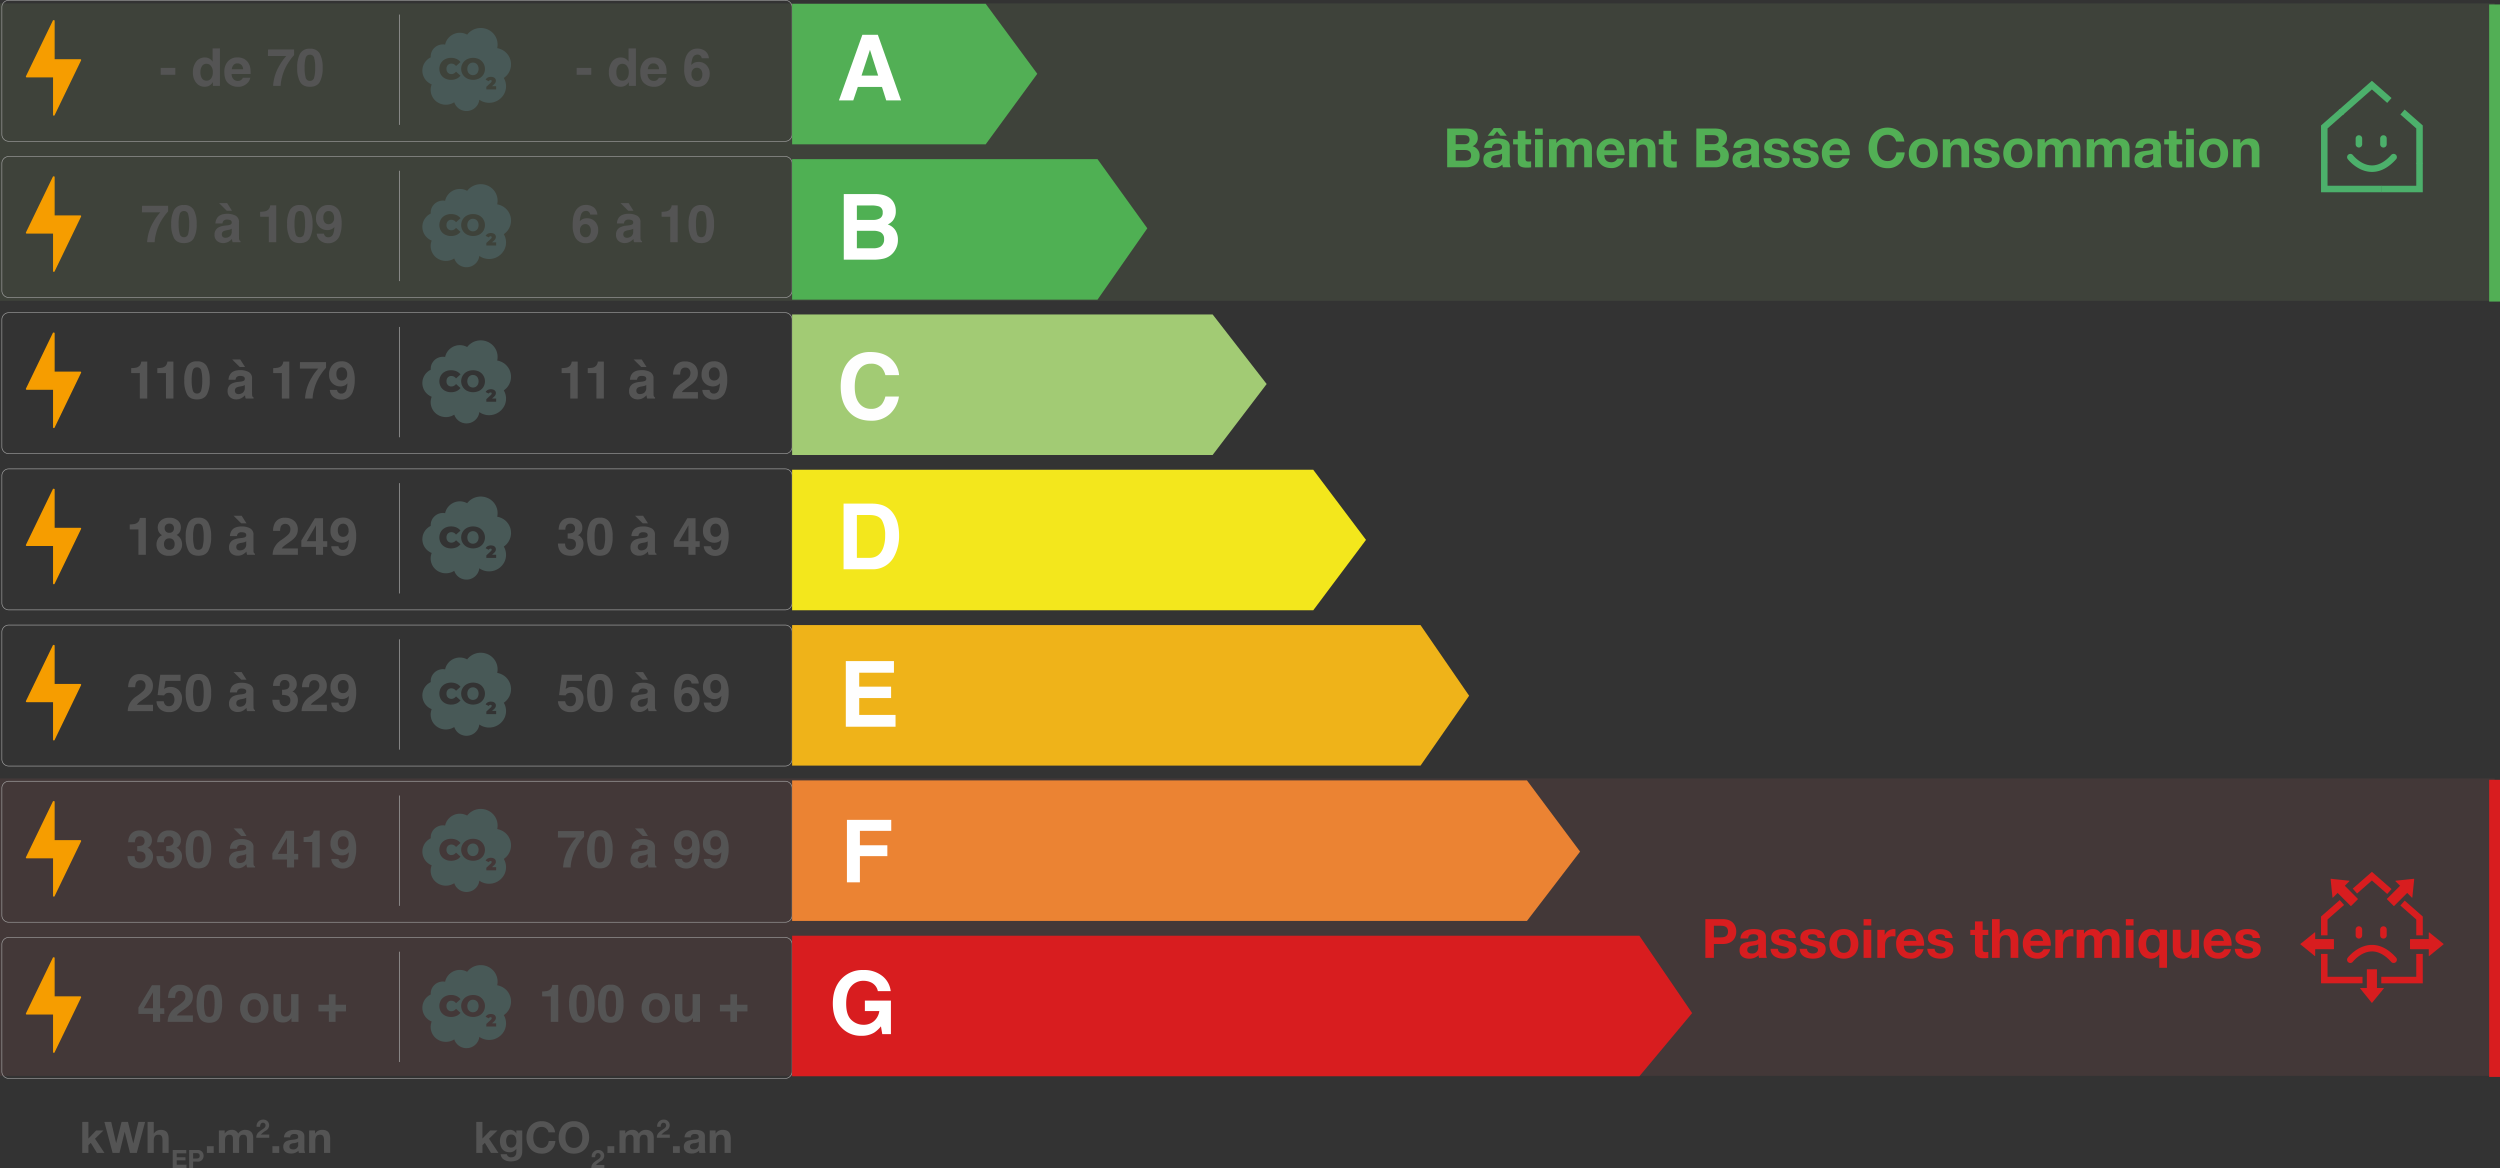 <svg xmlns="http://www.w3.org/2000/svg" width="1151.5" height="538.03" viewBox="0 0 1151.5 538.03">
  <rect x="0" y="0" width="1151.5" height="538.03" fill="#333333" stroke="none"/>
  <g id="seuils-etiquette-A" transform="translate(-580 -389.445)">
    <g id="bandeaux-passoire-bbc" transform="translate(971 53)">
      <rect id="Rectangle_3709" data-name="Rectangle 3709" width="1149" height="137" transform="translate(-391 338)" fill="#b8e387" opacity="0.084"/>
      <rect id="Rectangle_3710" data-name="Rectangle 3710" width="1149" height="137" transform="translate(-391 695)" fill="#f87374" opacity="0.084"/>
      <path id="Tracé_8202" data-name="Tracé 8202" d="M101.988,18h3.925V11.6h4.125c4.45,0,6.175-2.825,6.175-5.725S114.488.15,110.038.15h-8.05Zm3.925-14.8h3.05c1.825,0,3.45.4,3.45,2.675s-1.625,2.675-3.45,2.675h-3.05ZM126.338,13a2.638,2.638,0,0,1-2.875,2.975c-1.15,0-2.175-.325-2.175-1.65,0-1.3,1-1.675,2.1-1.9,1.1-.2,2.35-.225,2.95-.75Zm-4.65-3.95c.125-1.4,1-1.95,2.35-1.95,1.25,0,2.3.225,2.3,1.75,0,1.45-2.025,1.375-4.2,1.7-2.2.3-4.4,1-4.4,3.925,0,2.65,1.95,3.875,4.4,3.875a5.928,5.928,0,0,0,4.35-1.6,5.28,5.28,0,0,0,.25,1.25h3.6a6.622,6.622,0,0,1-.45-2.875V8.4c0-3.1-3.1-3.675-5.675-3.675-2.9,0-5.875,1-6.075,4.325Zm10.325,4.75c.15,3.425,3.075,4.55,6.075,4.55,2.95,0,5.9-1.1,5.9-4.5,0-2.4-2.025-3.15-4.1-3.625-2.025-.475-4.025-.65-4.025-1.925,0-1.05,1.175-1.2,1.975-1.2,1.275,0,2.325.375,2.425,1.75h3.375c-.275-3.175-2.875-4.125-5.7-4.125-2.775,0-5.625.85-5.625,4.15,0,2.275,2.05,3,4.1,3.45,2.55.55,4.025.925,4.025,2,0,1.25-1.3,1.65-2.325,1.65-1.4,0-2.7-.625-2.725-2.175Zm13.425,0c.15,3.425,3.075,4.55,6.075,4.55,2.95,0,5.9-1.1,5.9-4.5,0-2.4-2.025-3.15-4.1-3.625-2.025-.475-4.025-.65-4.025-1.925,0-1.05,1.175-1.2,1.975-1.2,1.275,0,2.325.375,2.425,1.75h3.375c-.275-3.175-2.875-4.125-5.7-4.125-2.775,0-5.625.85-5.625,4.15,0,2.275,2.05,3,4.1,3.45,2.55.55,4.025.925,4.025,2,0,1.25-1.3,1.65-2.325,1.65-1.4,0-2.7-.625-2.725-2.175Zm13.65-2.25c0,4.1,2.625,6.8,6.675,6.8,4.075,0,6.7-2.7,6.7-6.8,0-4.125-2.625-6.825-6.7-6.825C161.713,4.725,159.088,7.425,159.088,11.55Zm3.55,0c0-2.075.725-4.15,3.125-4.15,2.425,0,3.15,2.075,3.15,4.15,0,2.05-.725,4.125-3.15,4.125C163.363,15.675,162.638,13.6,162.638,11.55ZM174.863,18h3.55V5.075h-3.55ZM178.413.15h-3.55V3.075h3.55Zm2.8,17.85h3.55V12.175c0-2.275.9-4.15,3.5-4.15a6.479,6.479,0,0,1,1.275.125V4.85a2.647,2.647,0,0,0-.775-.125,4.57,4.57,0,0,0-4.125,2.75h-.05v-2.4h-3.375Zm21.525-5.6c.25-3.975-1.875-7.675-6.275-7.675a6.482,6.482,0,0,0-6.6,6.825c0,4,2.525,6.8,6.6,6.8a5.814,5.814,0,0,0,6.05-4.35h-3.125a2.923,2.923,0,0,1-2.8,1.675c-1.975,0-3.075-1.025-3.175-3.275Zm-9.325-2.25a2.8,2.8,0,0,1,2.95-2.75c1.725,0,2.5.95,2.825,2.75Zm10.8,3.65c.15,3.425,3.075,4.55,6.075,4.55,2.95,0,5.9-1.1,5.9-4.5,0-2.4-2.025-3.15-4.1-3.625-2.025-.475-4.025-.65-4.025-1.925,0-1.05,1.175-1.2,1.975-1.2,1.275,0,2.325.375,2.425,1.75h3.375c-.275-3.175-2.875-4.125-5.7-4.125-2.775,0-5.625.85-5.625,4.15,0,2.275,2.05,3,4.1,3.45,2.55.55,4.025.925,4.025,2,0,1.25-1.3,1.65-2.325,1.65-1.4,0-2.7-.625-2.725-2.175Zm25.5-12.6h-3.55V5.075h-2.15V7.45h2.15v7.625c0,2.575,1.9,3.075,4.075,3.075a13.615,13.615,0,0,0,2.075-.125V15.25a5.458,5.458,0,0,1-1.1.1c-1.2,0-1.5-.3-1.5-1.5V7.45h2.6V5.075h-2.6Zm4.3,16.8h3.55V11.225c0-2.625.825-3.7,2.75-3.7,1.65,0,2.275,1.05,2.275,3.175V18h3.55V10.05c0-3.2-.95-5.325-4.725-5.325a4.541,4.541,0,0,0-3.775,2.15h-.075V.15h-3.55Zm27.075-5.6c.25-3.975-1.875-7.675-6.275-7.675a6.482,6.482,0,0,0-6.6,6.825c0,4,2.525,6.8,6.6,6.8a5.814,5.814,0,0,0,6.05-4.35h-3.125a2.923,2.923,0,0,1-2.8,1.675c-1.975,0-3.075-1.025-3.175-3.275Zm-9.325-2.25a2.8,2.8,0,0,1,2.95-2.75c1.725,0,2.5.95,2.825,2.75ZM263.188,18h3.55V12.175c0-2.275.9-4.15,3.5-4.15a6.479,6.479,0,0,1,1.275.125V4.85a2.647,2.647,0,0,0-.775-.125,4.57,4.57,0,0,0-4.125,2.75h-.05v-2.4h-3.375Zm9.825,0h3.55V10.5c0-2.525,1.7-2.975,2.4-2.975,2.25,0,2.15,1.725,2.15,3.225V18h3.55V10.8c0-1.625.375-3.275,2.375-3.275,2.025,0,2.175,1.425,2.175,3.15V18h3.55V9.35c0-3.35-1.975-4.625-4.725-4.625a4.7,4.7,0,0,0-3.9,2.15,3.824,3.824,0,0,0-3.775-2.15,4.668,4.668,0,0,0-3.95,2.1h-.05V5.075h-3.35Zm22.65,0h3.55V5.075h-3.55ZM299.213.15h-3.55V3.075h3.55Zm15.4,4.925h-3.375v1.65h-.05a4.267,4.267,0,0,0-3.925-2c-3.925,0-5.8,3.35-5.8,6.9,0,5,3.1,6.725,5.475,6.725a4.632,4.632,0,0,0,4.075-1.975h.05V22.55h3.55Zm-9.6,6.475c0-2.1.85-4.15,3.15-4.15,2.225,0,3.025,2.175,3.025,4.2,0,2.125-.8,4.075-3.1,4.075C305.763,15.675,305.013,13.625,305.013,11.55Zm24.4-6.475h-3.55V11.85c0,2.625-.825,3.7-2.75,3.7-1.65,0-2.275-1.05-2.275-3.175v-7.3h-3.55v7.95c0,3.2.95,5.325,4.725,5.325a4.61,4.61,0,0,0,3.95-2.15h.075V18h3.375Zm14.95,7.325c.25-3.975-1.875-7.675-6.275-7.675a6.482,6.482,0,0,0-6.6,6.825c0,4,2.525,6.8,6.6,6.8a5.814,5.814,0,0,0,6.05-4.35h-3.125a2.923,2.923,0,0,1-2.8,1.675c-1.975,0-3.075-1.025-3.175-3.275Zm-9.325-2.25a2.8,2.8,0,0,1,2.95-2.75c1.725,0,2.5.95,2.825,2.75Zm10.8,3.65c.15,3.425,3.075,4.55,6.075,4.55,2.95,0,5.9-1.1,5.9-4.5,0-2.4-2.025-3.15-4.1-3.625-2.025-.475-4.025-.65-4.025-1.925,0-1.05,1.175-1.2,1.975-1.2,1.275,0,2.325.375,2.425,1.75h3.375c-.275-3.175-2.875-4.125-5.7-4.125-2.775,0-5.625.85-5.625,4.15,0,2.275,2.05,3,4.1,3.45,2.55.55,4.025.925,4.025,2,0,1.25-1.3,1.65-2.325,1.65-1.4,0-2.7-.625-2.725-2.175Z" transform="translate(292.5 759.652)" fill="#d81d1f" stroke="rgba(102,102,102,0)" stroke-width="1"/>
      <path id="Tracé_8203" data-name="Tracé 8203" d="M17.988,10.05h4.275c1.675,0,2.825.725,2.825,2.55,0,1.85-1.35,2.35-2.9,2.35h-4.2ZM14.063,18h8.65c3.225,0,6.3-1.55,6.3-5.175A4.358,4.358,0,0,0,25.738,8.3a3.916,3.916,0,0,0,2.425-3.725c0-3.325-2.3-4.425-5.7-4.425h-8.4ZM17.988,3.2h3.675c1.4,0,2.7.35,2.7,2.05,0,1.5-1.025,2.125-2.4,2.125H17.988ZM39.338,13a2.638,2.638,0,0,1-2.875,2.975c-1.15,0-2.175-.325-2.175-1.65,0-1.3,1-1.675,2.1-1.9,1.1-.2,2.35-.225,2.95-.75Zm-4.65-3.95c.125-1.4,1-1.95,2.35-1.95,1.25,0,2.3.225,2.3,1.75,0,1.45-2.025,1.375-4.2,1.7-2.2.3-4.4,1-4.4,3.925,0,2.65,1.95,3.875,4.4,3.875a5.928,5.928,0,0,0,4.35-1.6,5.28,5.28,0,0,0,.25,1.25h3.6a6.622,6.622,0,0,1-.45-2.875V8.4c0-3.1-3.1-3.675-5.675-3.675-2.9,0-5.875,1-6.075,4.325Zm-1.95-5.575h2.7l1.6-2.025,1.55,2.025h2.925l-2.75-3.55h-3.25ZM50.138,1.2h-3.55V5.075h-2.15V7.45h2.15v7.625c0,2.575,1.9,3.075,4.075,3.075a13.615,13.615,0,0,0,2.075-.125V15.25a5.459,5.459,0,0,1-1.1.1c-1.2,0-1.5-.3-1.5-1.5V7.45h2.6V5.075h-2.6Zm4.4,16.8h3.55V5.075h-3.55ZM58.088.15h-3.55V3.075h3.55ZM60.988,18h3.55V10.5c0-2.525,1.7-2.975,2.4-2.975,2.25,0,2.15,1.725,2.15,3.225V18h3.55V10.8c0-1.625.375-3.275,2.375-3.275,2.025,0,2.175,1.425,2.175,3.15V18h3.55V9.35c0-3.35-1.975-4.625-4.725-4.625a4.7,4.7,0,0,0-3.9,2.15,3.824,3.824,0,0,0-3.775-2.15,4.668,4.668,0,0,0-3.95,2.1h-.05V5.075h-3.35Zm34.8-5.6c.25-3.975-1.875-7.675-6.275-7.675a6.482,6.482,0,0,0-6.6,6.825c0,4,2.525,6.8,6.6,6.8A5.814,5.814,0,0,0,95.563,14H92.438a2.923,2.923,0,0,1-2.8,1.675c-1.975,0-3.075-1.025-3.175-3.275Zm-9.325-2.25a2.8,2.8,0,0,1,2.95-2.75c1.725,0,2.5.95,2.825,2.75ZM97.888,18h3.55V11.225c0-2.625.825-3.7,2.75-3.7,1.65,0,2.275,1.05,2.275,3.175V18h3.55V10.05c0-3.2-.95-5.325-4.725-5.325a4.61,4.61,0,0,0-3.95,2.15h-.075v-1.8H97.888ZM117.213,1.2h-3.55V5.075h-2.15V7.45h2.15v7.625c0,2.575,1.9,3.075,4.075,3.075a13.615,13.615,0,0,0,2.075-.125V15.25a5.458,5.458,0,0,1-1.1.1c-1.2,0-1.5-.3-1.5-1.5V7.45h2.6V5.075h-2.6Zm15.55,8.85h4.275c1.675,0,2.825.725,2.825,2.55,0,1.85-1.35,2.35-2.9,2.35h-4.2ZM128.838,18h8.65c3.225,0,6.3-1.55,6.3-5.175A4.358,4.358,0,0,0,140.513,8.3a3.916,3.916,0,0,0,2.425-3.725c0-3.325-2.3-4.425-5.7-4.425h-8.4Zm3.925-14.8h3.675c1.4,0,2.7.35,2.7,2.05,0,1.5-1.025,2.125-2.4,2.125h-3.975Zm21.35,9.8a2.638,2.638,0,0,1-2.875,2.975c-1.15,0-2.175-.325-2.175-1.65,0-1.3,1-1.675,2.1-1.9,1.1-.2,2.35-.225,2.95-.75Zm-4.65-3.95c.125-1.4,1-1.95,2.35-1.95,1.25,0,2.3.225,2.3,1.75,0,1.45-2.025,1.375-4.2,1.7-2.2.3-4.4,1-4.4,3.925,0,2.65,1.95,3.875,4.4,3.875a5.928,5.928,0,0,0,4.35-1.6,5.28,5.28,0,0,0,.25,1.25h3.6a6.622,6.622,0,0,1-.45-2.875V8.4c0-3.1-3.1-3.675-5.675-3.675-2.9,0-5.875,1-6.075,4.325Zm10.325,4.75c.15,3.425,3.075,4.55,6.075,4.55,2.95,0,5.9-1.1,5.9-4.5,0-2.4-2.025-3.15-4.1-3.625-2.025-.475-4.025-.65-4.025-1.925,0-1.05,1.175-1.2,1.975-1.2,1.275,0,2.325.375,2.425,1.75h3.375c-.275-3.175-2.875-4.125-5.7-4.125-2.775,0-5.625.85-5.625,4.15,0,2.275,2.05,3,4.1,3.45,2.55.55,4.025.925,4.025,2,0,1.25-1.3,1.65-2.325,1.65-1.4,0-2.7-.625-2.725-2.175Zm13.425,0c.15,3.425,3.075,4.55,6.075,4.55,2.95,0,5.9-1.1,5.9-4.5,0-2.4-2.025-3.15-4.1-3.625-2.025-.475-4.025-.65-4.025-1.925,0-1.05,1.175-1.2,1.975-1.2,1.275,0,2.325.375,2.425,1.75h3.375c-.275-3.175-2.875-4.125-5.7-4.125-2.775,0-5.625.85-5.625,4.15,0,2.275,2.05,3,4.1,3.45,2.55.55,4.025.925,4.025,2,0,1.25-1.3,1.65-2.325,1.65-1.4,0-2.7-.625-2.725-2.175Zm26.3-1.4c.25-3.975-1.875-7.675-6.275-7.675a6.482,6.482,0,0,0-6.6,6.825c0,4,2.525,6.8,6.6,6.8a5.814,5.814,0,0,0,6.05-4.35h-3.125a2.923,2.923,0,0,1-2.8,1.675c-1.975,0-3.075-1.025-3.175-3.275Zm-9.325-2.25a2.8,2.8,0,0,1,2.95-2.75c1.725,0,2.5.95,2.825,2.75Zm34.45-4c-.475-4.125-3.775-6.425-7.7-6.425-5.525,0-8.775,4.125-8.775,9.425,0,5.15,3.25,9.275,8.775,9.275a7.539,7.539,0,0,0,7.85-7.3h-3.8c-.3,2.35-1.65,4-4.05,4-3.525,0-4.85-3-4.85-5.975,0-3.125,1.325-6.125,4.85-6.125a3.857,3.857,0,0,1,3.9,3.125Zm2.05,5.4c0,4.1,2.625,6.8,6.675,6.8,4.075,0,6.7-2.7,6.7-6.8,0-4.125-2.625-6.825-6.7-6.825C229.313,4.725,226.688,7.425,226.688,11.55Zm3.55,0c0-2.075.725-4.15,3.125-4.15,2.425,0,3.15,2.075,3.15,4.15,0,2.05-.725,4.125-3.15,4.125C230.963,15.675,230.238,13.6,230.238,11.55ZM242.363,18h3.55V11.225c0-2.625.825-3.7,2.75-3.7,1.65,0,2.275,1.05,2.275,3.175V18h3.55V10.05c0-3.2-.95-5.325-4.725-5.325a4.61,4.61,0,0,0-3.95,2.15h-.075v-1.8h-3.375Zm14.2-4.2c.15,3.425,3.075,4.55,6.075,4.55,2.95,0,5.9-1.1,5.9-4.5,0-2.4-2.025-3.15-4.1-3.625-2.025-.475-4.025-.65-4.025-1.925,0-1.05,1.175-1.2,1.975-1.2,1.275,0,2.325.375,2.425,1.75h3.375c-.275-3.175-2.875-4.125-5.7-4.125-2.775,0-5.625.85-5.625,4.15,0,2.275,2.05,3,4.1,3.45,2.55.55,4.025.925,4.025,2,0,1.25-1.3,1.65-2.325,1.65-1.4,0-2.7-.625-2.725-2.175Zm13.65-2.25c0,4.1,2.625,6.8,6.675,6.8,4.075,0,6.7-2.7,6.7-6.8,0-4.125-2.625-6.825-6.7-6.825C272.838,4.725,270.213,7.425,270.213,11.55Zm3.55,0c0-2.075.725-4.15,3.125-4.15,2.425,0,3.15,2.075,3.15,4.15,0,2.05-.725,4.125-3.15,4.125C274.488,15.675,273.763,13.6,273.763,11.55ZM285.988,18h3.55V10.5c0-2.525,1.7-2.975,2.4-2.975,2.25,0,2.15,1.725,2.15,3.225V18h3.55V10.8c0-1.625.375-3.275,2.375-3.275,2.025,0,2.175,1.425,2.175,3.15V18h3.55V9.35c0-3.35-1.975-4.625-4.725-4.625a4.7,4.7,0,0,0-3.9,2.15,3.824,3.824,0,0,0-3.775-2.15,4.668,4.668,0,0,0-3.95,2.1h-.05V5.075h-3.35Zm22.65,0h3.55V10.5c0-2.525,1.7-2.975,2.4-2.975,2.25,0,2.15,1.725,2.15,3.225V18h3.55V10.8c0-1.625.375-3.275,2.375-3.275,2.025,0,2.175,1.425,2.175,3.15V18h3.55V9.35c0-3.35-1.975-4.625-4.725-4.625a4.7,4.7,0,0,0-3.9,2.15,3.824,3.824,0,0,0-3.775-2.15,4.668,4.668,0,0,0-3.95,2.1h-.05V5.075h-3.35Zm30.6-5a2.638,2.638,0,0,1-2.875,2.975c-1.15,0-2.175-.325-2.175-1.65,0-1.3,1-1.675,2.1-1.9,1.1-.2,2.35-.225,2.95-.75Zm-4.65-3.95c.125-1.4,1-1.95,2.35-1.95,1.25,0,2.3.225,2.3,1.75,0,1.45-2.025,1.375-4.2,1.7-2.2.3-4.4,1-4.4,3.925,0,2.65,1.95,3.875,4.4,3.875a5.928,5.928,0,0,0,4.35-1.6,5.281,5.281,0,0,0,.25,1.25h3.6a6.622,6.622,0,0,1-.45-2.875V8.4c0-3.1-3.1-3.675-5.675-3.675-2.9,0-5.875,1-6.075,4.325Zm15.45-7.85h-3.55V5.075h-2.15V7.45h2.15v7.625c0,2.575,1.9,3.075,4.075,3.075a13.615,13.615,0,0,0,2.075-.125V15.25a5.459,5.459,0,0,1-1.1.1c-1.2,0-1.5-.3-1.5-1.5V7.45h2.6V5.075h-2.6Zm4.4,16.8h3.55V5.075h-3.55ZM357.988.15h-3.55V3.075h3.55Zm2.4,11.4c0,4.1,2.625,6.8,6.675,6.8,4.075,0,6.7-2.7,6.7-6.8,0-4.125-2.625-6.825-6.7-6.825C363.013,4.725,360.388,7.425,360.388,11.55Zm3.55,0c0-2.075.725-4.15,3.125-4.15,2.425,0,3.15,2.075,3.15,4.15,0,2.05-.725,4.125-3.15,4.125C364.663,15.675,363.938,13.6,363.938,11.55ZM376.063,18h3.55V11.225c0-2.625.825-3.7,2.75-3.7,1.65,0,2.275,1.05,2.275,3.175V18h3.55V10.05c0-3.2-.95-5.325-4.725-5.325a4.61,4.61,0,0,0-3.95,2.15h-.075v-1.8h-3.375Z" transform="translate(261.5 395.5)" fill="#52af55" stroke="rgba(102,102,102,0)" stroke-width="1"/>
      <path id="Tracé_8193" data-name="Tracé 8193" d="M-9011.651-2363.421v-136.854" transform="translate(9769.651 3195.897)" fill="none" stroke="#d81d1f" stroke-width="5"/>
      <path id="Tracé_8194" data-name="Tracé 8194" d="M-9011.651-2363.421v-136.854" transform="translate(9769.651 2838.769)" fill="none" stroke="#52af55" stroke-width="5"/>
      <g id="passoire-ico" transform="translate(679.559 375.643)">
        <path id="Tracé_7950" data-name="Tracé 7950" d="M33.163,42.191c-.152,0-.3,0-.455-.009-6.329-.25-10.552-5.666-10.728-5.9a1.5,1.5,0,0,1,2.379-1.827c.061.079,3.592,4.546,8.487,4.727C35.939,39.3,39.018,37.68,42,34.37a1.5,1.5,0,1,1,2.23,2.007C40.753,40.237,37.032,42.191,33.163,42.191Z" transform="translate(-11.169 -2.2)" fill="#4cb06b"/>
        <path id="Ligne_365" data-name="Ligne 365" d="M0,4.159a1.5,1.5,0,0,1-1.5-1.5V0A1.5,1.5,0,0,1,0-1.5,1.5,1.5,0,0,1,1.5,0V2.659A1.5,1.5,0,0,1,0,4.159Z" transform="translate(15.955 24.595)" fill="#4cb06b"/>
        <path id="Ligne_366" data-name="Ligne 366" d="M0,4.159a1.5,1.5,0,0,1-1.5-1.5V0A1.5,1.5,0,0,1,0-1.5,1.5,1.5,0,0,1,1.5,0V2.659A1.5,1.5,0,0,1,0,4.159Z" transform="translate(27.255 24.595)" fill="#4cb06b"/>
        <path id="Tracé_7951" data-name="Tracé 7951" d="M37.5,51.571H9.6V38.045h3V48.571H37.5Z" transform="translate(-11.095 -2.216)" fill="#4cb06b"/>
        <path id="Tracé_7952" data-name="Tracé 7952" d="M12.6,37.945h-3V20.67l8.622-7.577,1.98,2.253-7.6,6.681Z" transform="translate(-11.095 -2.071)" fill="#4cb06b"/>
        <path id="Tracé_7953" data-name="Tracé 7953" d="M19.817,15.695l-1.981-2.252L33.116,0l9.041,7.943L40.178,10.2l-7.06-6.2Z" transform="translate(-11.182 -1.997)" fill="#4cb06b"/>
        <path id="Tracé_7954" data-name="Tracé 7954" d="M56.691,38.175h-3V22.029l-7.323-6.435,1.98-2.254,8.343,7.331Z" transform="translate(-11.317 -2.073)" fill="#4cb06b"/>
        <path id="Tracé_7955" data-name="Tracé 7955" d="M56.629,51.578H37.513v-3H53.629V38.045h3Z" transform="translate(-11.256 -2.216)" fill="#4cb06b"/>
      </g>
      <g id="passoire-ico-2" data-name="passoire-ico" transform="translate(668.531 740)">
        <path id="Tracé_7950-2" data-name="Tracé 7950" d="M23.169,42.193a1.5,1.5,0,0,1-1.189-2.415c.177-.23,4.4-5.647,10.728-5.9,4.033-.159,7.909,1.794,11.52,5.806A1.5,1.5,0,1,1,42,41.695c-2.979-3.31-6.059-4.93-9.152-4.816-4.913.182-8.452,4.682-8.488,4.728A1.5,1.5,0,0,1,23.169,42.193Z" transform="translate(-0.142 -2.2)" fill="#d81d1f"/>
        <path id="Ligne_365-2" data-name="Ligne 365" d="M0,4.159a1.5,1.5,0,0,1-1.5-1.5V0A1.5,1.5,0,0,1,0-1.5,1.5,1.5,0,0,1,1.5,0V2.659A1.5,1.5,0,0,1,0,4.159Z" transform="translate(26.982 24.595)" fill="#d81d1f"/>
        <path id="Ligne_366-2" data-name="Ligne 366" d="M0,4.159a1.5,1.5,0,0,1-1.5-1.5V0A1.5,1.5,0,0,1,0-1.5,1.5,1.5,0,0,1,1.5,0V2.659A1.5,1.5,0,0,1,0,4.159Z" transform="translate(38.282 24.595)" fill="#d81d1f"/>
        <path id="Tracé_7951-2" data-name="Tracé 7951" d="M28.711,51.571H9.6V38.045h3V48.571H28.711Z" transform="translate(-0.068 -2.216)" fill="#d81d1f"/>
        <path id="Tracé_7952-2" data-name="Tracé 7952" d="M12.6,29.326h-3V20.67l8.622-7.577,1.98,2.253-7.6,6.681Z" transform="translate(-0.068 -2.071)" fill="#d81d1f"/>
        <path id="Tracé_7953-2" data-name="Tracé 7953" d="M40.178,10.2l-7.061-6.2L26.281,10,24.3,7.747,33.117,0l9.041,7.942Z" transform="translate(-0.154 -1.997)" fill="#d81d1f"/>
        <path id="Tracé_7954-2" data-name="Tracé 7954" d="M56.691,29.331h-3v-7.3l-7.323-6.435,1.98-2.254,8.343,7.331Z" transform="translate(-0.289 -2.073)" fill="#d81d1f"/>
        <path id="Tracé_7955-2" data-name="Tracé 7955" d="M56.629,51.578H37.513v-3H53.629V38.045h3Z" transform="translate(-0.229 -2.216)" fill="#d81d1f"/>
        <path id="Tracé_7956" data-name="Tracé 7956" d="M31.035,45.136h4.234a.209.209,0,0,1,.21.21v8.887a.209.209,0,0,1-.21.21H31.035a.209.209,0,0,1-.21-.21V45.346a.209.209,0,0,1,.21-.21" transform="translate(-0.188 -2.26)" fill="#d81d1f"/>
        <path id="Tracé_7957" data-name="Tracé 7957" d="M33.239,60.624l5.367-6.579a.132.132,0,0,0-.018-.185.128.128,0,0,0-.081-.03H27.833a.132.132,0,0,0-.1.214l5.3,6.579a.13.13,0,0,0,.184.021.1.1,0,0,0,.021-.02" transform="translate(-0.169 -2.313)" fill="#d81d1f"/>
        <path id="Tracé_7958" data-name="Tracé 7958" d="M15.52,31.362V35.6a.209.209,0,0,1-.21.21H6.424a.209.209,0,0,1-.21-.21V31.362a.209.209,0,0,1,.21-.21H15.31a.209.209,0,0,1,.21.21" transform="translate(-0.038 -2.174)" fill="#d81d1f"/>
        <path id="Tracé_7959" data-name="Tracé 7959" d="M.047,33.563l6.579,5.372a.132.132,0,0,0,.185-.018.129.129,0,0,0,.03-.082V28.16a.132.132,0,0,0-.214-.1l-6.579,5.3a.132.132,0,0,0-.018.185l.017.017" transform="translate(0 -2.155)" fill="#d81d1f"/>
        <path id="Tracé_7960" data-name="Tracé 7960" d="M60.134,31.362V35.6a.209.209,0,0,1-.21.21H51.038a.209.209,0,0,1-.21-.21V31.362a.209.209,0,0,1,.21-.21h8.887a.209.209,0,0,1,.21.21" transform="translate(-0.31 -2.174)" fill="#d81d1f"/>
        <path id="Tracé_7961" data-name="Tracé 7961" d="M66.316,33.563l-6.579,5.372a.132.132,0,0,1-.185-.018.129.129,0,0,1-.03-.082V28.16a.132.132,0,0,1,.214-.1l6.579,5.3a.132.132,0,0,1,.018.185l-.017.017" transform="translate(-0.362 -2.155)" fill="#d81d1f"/>
        <path id="Tracé_7962" data-name="Tracé 7962" d="M46.788,6.138l2.994,2.994a.209.209,0,0,1,0,.3L43.5,15.712a.21.21,0,0,1-.3,0l-2.995-2.994a.211.211,0,0,1,0-.3l6.284-6.283a.21.21,0,0,1,.3,0" transform="translate(-0.245 -2.022)" fill="#d81d1f"/>
        <path id="Tracé_7963" data-name="Tracé 7963" d="M52.716,3.356,51.862,11.8a.132.132,0,0,1-.224.08L44.092,4.337a.132.132,0,0,1,0-.186.136.136,0,0,1,.081-.038l8.4-.9a.132.132,0,0,1,.144.118.14.14,0,0,1,0,.029" transform="translate(-0.269 -2.004)" fill="#d81d1f"/>
        <path id="Tracé_7964" data-name="Tracé 7964" d="M26.536,12.718l-2.994,2.994a.209.209,0,0,1-.3,0L16.962,9.428a.21.21,0,0,1,0-.3l2.994-2.995a.211.211,0,0,1,.3,0l6.283,6.284a.21.21,0,0,1,0,.3" transform="translate(-0.103 -2.022)" fill="#d81d1f"/>
        <path id="Tracé_7965" data-name="Tracé 7965" d="M14.034,3.356l.854,8.448a.132.132,0,0,0,.224.08l7.547-7.547a.132.132,0,0,0,0-.186.136.136,0,0,0-.081-.038l-8.4-.9a.132.132,0,0,0-.144.118.139.139,0,0,0,0,.029" transform="translate(-0.086 -2.004)" fill="#d81d1f"/>
      </g>
    </g>
    <g id="tableau" transform="translate(45.34 72.176)">
      <g id="seuils-step" transform="translate(535.512 749.058)">
        <path id="Tracé_8027" data-name="Tracé 8027" d="M3.261,9.595H361.029a3.209,3.209,0,0,1,3.116,3.293V71.242a3.209,3.209,0,0,1-3.116,3.293H3.261A3.209,3.209,0,0,1,.145,71.242V12.888A3.209,3.209,0,0,1,3.261,9.595Z" transform="translate(-0.145 -9.595)" fill="none" stroke="#a3a3a3" stroke-width="0.29"/>
        <path id="Tracé_8207" data-name="Tracé 8207" d="M-35.807-3.656h-1.922V0H-41V-3.656h-6.727V-6.574l6.246-10.312h3.75V-6.27h1.922ZM-41-6.27v-7.336L-45.252-6.27ZM-34.26,0a7.985,7.985,0,0,1,.785-3.34,9.442,9.442,0,0,1,3.375-3.6A24.75,24.75,0,0,0-27.111-9.3a3.5,3.5,0,0,0,1.043-2.437,2.7,2.7,0,0,0-.6-1.793,2.1,2.1,0,0,0-1.711-.715,2.087,2.087,0,0,0-2.074,1.137,5.638,5.638,0,0,0-.375,2.086h-3.246a8.209,8.209,0,0,1,.785-3.5,4.89,4.89,0,0,1,4.746-2.543,6.018,6.018,0,0,1,4.289,1.494,5.166,5.166,0,0,1,1.594,3.955,5.354,5.354,0,0,1-1.125,3.352,11.208,11.208,0,0,1-2.426,2.168l-1.336.949q-1.254.891-1.717,1.289a3.778,3.778,0,0,0-.779.926h7.418V0ZM-17.5-8.332a16.006,16.006,0,0,0,.48,4.482A1.934,1.934,0,0,0-15.053-2.3,1.908,1.908,0,0,0-13.1-3.85a16.584,16.584,0,0,0,.463-4.482,16.4,16.4,0,0,0-.463-4.547,1.891,1.891,0,0,0-1.951-1.477,1.918,1.918,0,0,0-1.969,1.477A15.827,15.827,0,0,0-17.5-8.332Zm2.449-8.777A4.8,4.8,0,0,1-10.5-14.824,13.223,13.223,0,0,1-9.193-8.332,13.153,13.153,0,0,1-10.5-1.852Q-11.807.422-15.053.422t-4.553-2.273a13.153,13.153,0,0,1-1.307-6.48,13.223,13.223,0,0,1,1.307-6.492A4.8,4.8,0,0,1-15.053-17.109ZM5.643-2.355A2.647,2.647,0,0,0,7.893-3.4a4.852,4.852,0,0,0,.785-2.965,4.825,4.825,0,0,0-.785-2.959,2.653,2.653,0,0,0-2.25-1.037A2.669,2.669,0,0,0,3.387-9.322,4.8,4.8,0,0,0,2.6-6.363,4.826,4.826,0,0,0,3.387-3.4,2.663,2.663,0,0,0,5.643-2.355Zm6.539-4.008a7.4,7.4,0,0,1-1.617,4.811,5.942,5.942,0,0,1-4.91,2,5.942,5.942,0,0,1-4.91-2A7.4,7.4,0,0,1-.873-6.363,7.454,7.454,0,0,1,.744-11.156a5.9,5.9,0,0,1,4.91-2.027,5.9,5.9,0,0,1,4.91,2.027A7.454,7.454,0,0,1,12.182-6.363Zm5.719-6.41v7.7a4.03,4.03,0,0,0,.258,1.641,1.784,1.784,0,0,0,1.793.973,2.344,2.344,0,0,0,2.344-1.383,5.006,5.006,0,0,0,.328-1.98v-6.949H26.01V0H22.764V-1.8q-.047.059-.234.352a2.353,2.353,0,0,1-.445.516,4.651,4.651,0,0,1-1.518.961A5.172,5.172,0,0,1,18.85.281q-2.836,0-3.82-2.039a7.8,7.8,0,0,1-.551-3.316v-7.7ZM35.2-4.828V-7.887H40v-4.8h3.082v4.8h4.8v3.059h-4.8V0H40V-4.828Z" transform="translate(110.626 38.876)" fill="#545454"/>
        <path id="Tracé_8206" data-name="Tracé 8206" d="M-46.693-11.719v-2.273a14.8,14.8,0,0,0,2.215-.211,3.124,3.124,0,0,0,1.641-.891,2.932,2.932,0,0,0,.656-1.219,2.8,2.8,0,0,0,.129-.68h2.777V0H-42.7V-11.719ZM-30.85-8.332a16.006,16.006,0,0,0,.48,4.482A1.934,1.934,0,0,0-28.4-2.3,1.908,1.908,0,0,0-26.449-3.85a16.584,16.584,0,0,0,.463-4.482,16.4,16.4,0,0,0-.463-4.547A1.891,1.891,0,0,0-28.4-14.355a1.918,1.918,0,0,0-1.969,1.477A15.827,15.827,0,0,0-30.85-8.332Zm2.449-8.777a4.8,4.8,0,0,1,4.553,2.285,13.223,13.223,0,0,1,1.307,6.492,13.153,13.153,0,0,1-1.307,6.48Q-25.154.422-28.4.422t-4.553-2.273a13.153,13.153,0,0,1-1.307-6.48,13.223,13.223,0,0,1,1.307-6.492A4.8,4.8,0,0,1-28.4-17.109Zm10.9,8.777a16.006,16.006,0,0,0,.48,4.482A1.934,1.934,0,0,0-15.053-2.3,1.908,1.908,0,0,0-13.1-3.85a16.584,16.584,0,0,0,.463-4.482,16.4,16.4,0,0,0-.463-4.547,1.891,1.891,0,0,0-1.951-1.477,1.918,1.918,0,0,0-1.969,1.477A15.827,15.827,0,0,0-17.5-8.332Zm2.449-8.777A4.8,4.8,0,0,1-10.5-14.824,13.223,13.223,0,0,1-9.193-8.332,13.153,13.153,0,0,1-10.5-1.852Q-11.807.422-15.053.422t-4.553-2.273a13.153,13.153,0,0,1-1.307-6.48,13.223,13.223,0,0,1,1.307-6.492A4.8,4.8,0,0,1-15.053-17.109ZM5.643-2.355A2.647,2.647,0,0,0,7.893-3.4a4.852,4.852,0,0,0,.785-2.965,4.825,4.825,0,0,0-.785-2.959,2.653,2.653,0,0,0-2.25-1.037A2.669,2.669,0,0,0,3.387-9.322,4.8,4.8,0,0,0,2.6-6.363,4.826,4.826,0,0,0,3.387-3.4,2.663,2.663,0,0,0,5.643-2.355Zm6.539-4.008a7.4,7.4,0,0,1-1.617,4.811,5.942,5.942,0,0,1-4.91,2,5.942,5.942,0,0,1-4.91-2A7.4,7.4,0,0,1-.873-6.363,7.454,7.454,0,0,1,.744-11.156a5.9,5.9,0,0,1,4.91-2.027,5.9,5.9,0,0,1,4.91,2.027A7.454,7.454,0,0,1,12.182-6.363Zm5.719-6.41v7.7a4.03,4.03,0,0,0,.258,1.641,1.784,1.784,0,0,0,1.793.973,2.344,2.344,0,0,0,2.344-1.383,5.006,5.006,0,0,0,.328-1.98v-6.949H26.01V0H22.764V-1.8q-.047.059-.234.352a2.353,2.353,0,0,1-.445.516,4.651,4.651,0,0,1-1.518.961A5.172,5.172,0,0,1,18.85.281q-2.836,0-3.82-2.039a7.8,7.8,0,0,1-.551-3.316v-7.7ZM35.2-4.828V-7.887H40v-4.8h3.082v4.8h4.8v3.059h-4.8V0H40V-4.828Z" transform="translate(295.545 38.876)" fill="#545454"/>
        <line id="Ligne_373" data-name="Ligne 373" y2="50.822" transform="translate(183.088 6.561)" fill="none" stroke="#a3a3a3" stroke-width="0.331"/>
        <g id="conso" transform="translate(11.427 9.23)">
          <path id="Tracé_8028" data-name="Tracé 8028" d="M17.218,12.843V31.108H29.431L17.218,56.4V38.754H4.693Z" transform="translate(-4.693 -12.843)" fill="#f69d00"/>
          <path id="Tracé_8029" data-name="Tracé 8029" d="M17.218,12.843V31.108H29.431L17.218,56.4V38.754H4.693L17.218,12.843" transform="translate(-4.693 -12.843)" fill="none" stroke="#f59d00" stroke-linejoin="round" stroke-width="0.74"/>
        </g>
        <path id="ges" d="M18.11,37.831a5.825,5.825,0,0,1-3.418-3.617,7.134,7.134,0,0,1-6.5.633l-.06-.022A6.813,6.813,0,0,1,4.3,25.985l-.062-.025A6.814,6.814,0,0,1,.507,17.077a6.911,6.911,0,0,1,3.361-3.555,5.4,5.4,0,0,1,.389-2.5A5.675,5.675,0,0,1,10.49,7.658a6.479,6.479,0,0,1,.364-1.2A6.961,6.961,0,0,1,20.63,3.077,7.894,7.894,0,0,1,29.8.56a7.589,7.589,0,0,1,4.674,8.723,7.812,7.812,0,0,1,1.5.432,7.549,7.549,0,0,1,1.526,13.321,7.477,7.477,0,0,1,.478,6.674A7.876,7.876,0,0,1,26.22,33.038a5.562,5.562,0,0,1-.4,1.6,5.96,5.96,0,0,1-7.706,3.191ZM31.8,24.116a.409.409,0,0,1,.141.326.758.758,0,0,1-.091.347,1.676,1.676,0,0,1-.354.43l-2.041,1.887v1.17h4.527l0-1.474h-1.9l.811-.736a3.363,3.363,0,0,0,.77-.923,1.994,1.994,0,0,0,.2-.876,1.523,1.523,0,0,0-.292-.925,1.855,1.855,0,0,0-.807-.622,3.357,3.357,0,0,0-2.685.133,2.326,2.326,0,0,0-.943.955l1.435.719a.9.9,0,0,1,.346-.389A.931.931,0,0,1,31.4,24h.039A.624.624,0,0,1,31.8,24.116ZM15.734,23.39a4.673,4.673,0,0,0,1.824-1.437L15.5,20.112a2.642,2.642,0,0,1-2.117,1.133,2.159,2.159,0,0,1-1.646-.656,2.454,2.454,0,0,1-.621-1.764,2.452,2.452,0,0,1,.621-1.762,2.171,2.171,0,0,1,1.646-.656A2.64,2.64,0,0,1,15.5,17.541l2.06-1.842a4.673,4.673,0,0,0-1.824-1.437,6.092,6.092,0,0,0-2.517-.5,5.878,5.878,0,0,0-2.767.642,4.829,4.829,0,0,0-1.933,1.8,5.281,5.281,0,0,0,0,5.243,4.834,4.834,0,0,0,1.933,1.8,5.878,5.878,0,0,0,2.767.642A6.074,6.074,0,0,0,15.734,23.39Zm4.828-8.978a4.963,4.963,0,0,0,0,8.825,6.39,6.39,0,0,0,5.615,0,4.884,4.884,0,0,0,1.952-1.8v0c.034-.062.071-.123.1-.185a5.047,5.047,0,0,0-2.054-6.839,6.382,6.382,0,0,0-5.615,0Zm1.426,6.964a2.548,2.548,0,0,1-.935-1.012,3.541,3.541,0,0,1,0-3.057,2.541,2.541,0,0,1,.935-1.012,2.6,2.6,0,0,1,2.628,0,2.54,2.54,0,0,1,.935,1.012,3.563,3.563,0,0,1,0,3.057,2.547,2.547,0,0,1-.935,1.012,2.609,2.609,0,0,1-2.628,0Z" transform="translate(193.689 12.741)" fill="#485957" stroke="rgba(0,0,0,0)" stroke-miterlimit="10" stroke-width="1"/>
      </g>
      <g id="seuils-step-2" data-name="seuils-step" transform="translate(535.512 677.117)">
        <path id="Tracé_8027-2" data-name="Tracé 8027" d="M3.261,9.595H361.029a3.209,3.209,0,0,1,3.116,3.293V71.242a3.209,3.209,0,0,1-3.116,3.293H3.261A3.209,3.209,0,0,1,.145,71.242V12.888A3.209,3.209,0,0,1,3.261,9.595Z" transform="translate(-0.145 -9.595)" fill="none" stroke="#a3a3a3" stroke-width="0.29"/>
        <path id="Tracé_8209" data-name="Tracé 8209" d="M-49.471-5.215a3.82,3.82,0,0,0,.328,1.688A2.248,2.248,0,0,0-46.928-2.3a2.454,2.454,0,0,0,1.717-.674,2.5,2.5,0,0,0,.732-1.939,2.185,2.185,0,0,0-1.359-2.238,6.9,6.9,0,0,0-2.437-.316V-9.855A6.324,6.324,0,0,0-46-10.172a1.954,1.954,0,0,0,1.113-1.992,2.227,2.227,0,0,0-.568-1.582,2.08,2.08,0,0,0-1.6-.609,2.024,2.024,0,0,0-1.74.75,3.182,3.182,0,0,0-.533,2h-3.117a8.382,8.382,0,0,1,.434-2.4,5.407,5.407,0,0,1,1.289-1.84,4.491,4.491,0,0,1,1.559-.914,6.745,6.745,0,0,1,2.215-.316,5.894,5.894,0,0,1,3.932,1.26,4.2,4.2,0,0,1,1.494,3.381A3.738,3.738,0,0,1-42.416-9.9a3.041,3.041,0,0,1-1.172.879,2.41,2.41,0,0,1,1.313.785A4.193,4.193,0,0,1-41-5a5.448,5.448,0,0,1-1.494,3.791A5.7,5.7,0,0,1-46.916.422q-3.609,0-5.016-2.355a6.991,6.991,0,0,1-.82-3.281Zm13.348,0a3.82,3.82,0,0,0,.328,1.688A2.248,2.248,0,0,0-33.58-2.3a2.454,2.454,0,0,0,1.717-.674,2.5,2.5,0,0,0,.732-1.939A2.185,2.185,0,0,0-32.49-7.148a6.9,6.9,0,0,0-2.437-.316V-9.855a6.324,6.324,0,0,0,2.273-.316,1.954,1.954,0,0,0,1.113-1.992,2.227,2.227,0,0,0-.568-1.582,2.08,2.08,0,0,0-1.6-.609,2.024,2.024,0,0,0-1.74.75,3.182,3.182,0,0,0-.533,2H-39.1a8.382,8.382,0,0,1,.434-2.4,5.407,5.407,0,0,1,1.289-1.84,4.491,4.491,0,0,1,1.559-.914,6.745,6.745,0,0,1,2.215-.316,5.894,5.894,0,0,1,3.932,1.26,4.2,4.2,0,0,1,1.494,3.381A3.738,3.738,0,0,1-29.068-9.9a3.041,3.041,0,0,1-1.172.879,2.41,2.41,0,0,1,1.313.785A4.193,4.193,0,0,1-27.65-5a5.448,5.448,0,0,1-1.494,3.791A5.7,5.7,0,0,1-33.568.422q-3.609,0-5.016-2.355a6.991,6.991,0,0,1-.82-3.281Zm13.594-3.117a16.006,16.006,0,0,0,.48,4.482A1.934,1.934,0,0,0-20.08-2.3,1.908,1.908,0,0,0-18.129-3.85a16.584,16.584,0,0,0,.463-4.482,16.4,16.4,0,0,0-.463-4.547,1.891,1.891,0,0,0-1.951-1.477,1.918,1.918,0,0,0-1.969,1.477A15.827,15.827,0,0,0-22.529-8.332Zm2.449-8.777a4.8,4.8,0,0,1,4.553,2.285,13.223,13.223,0,0,1,1.307,6.492,13.153,13.153,0,0,1-1.307,6.48Q-16.834.422-20.08.422t-4.553-2.273a13.153,13.153,0,0,1-1.307-6.48,13.223,13.223,0,0,1,1.307-6.492A4.8,4.8,0,0,1-20.08-17.109ZM1.928-6.211a3.629,3.629,0,0,1-.639.322A5.341,5.341,0,0,1,.4-5.66l-.75.141a4.843,4.843,0,0,0-1.512.457,1.532,1.532,0,0,0-.773,1.418,1.493,1.493,0,0,0,.475,1.236A1.786,1.786,0,0,0-1-2.027,3.4,3.4,0,0,0,.984-2.66a2.7,2.7,0,0,0,.943-2.309ZM-.1-7.77a5.213,5.213,0,0,0,1.324-.293,1,1,0,0,0,.715-.949A1.126,1.126,0,0,0,1.395-10.1a3.4,3.4,0,0,0-1.6-.3,2.084,2.084,0,0,0-1.676.586A2.435,2.435,0,0,0-2.35-8.637H-5.572a4.9,4.9,0,0,1,.938-2.754q1.324-1.687,4.547-1.687a8.078,8.078,0,0,1,3.727.832A3.194,3.194,0,0,1,5.268-9.105v5.859q0,.609.023,1.477a1.857,1.857,0,0,0,.2.891,1.2,1.2,0,0,0,.492.387V0H2.35a3.72,3.72,0,0,1-.211-.727q-.059-.34-.094-.773A6.862,6.862,0,0,1,.451-.223,4.794,4.794,0,0,1-1.986.4a4.191,4.191,0,0,1-2.865-.99A3.532,3.532,0,0,1-5.982-3.4a3.643,3.643,0,0,1,1.816-3.41,8.065,8.065,0,0,1,2.93-.82ZM2.057-14.5H-.357L-3.908-18H-.193ZM25.893-3.656H23.971V0H20.7V-3.656H13.975V-6.574l6.246-10.312h3.75V-6.27h1.922ZM20.7-6.27v-7.336L16.447-6.27Zm7.652-5.449v-2.273a14.8,14.8,0,0,0,2.215-.211,3.124,3.124,0,0,0,1.641-.891,2.932,2.932,0,0,0,.656-1.219,2.8,2.8,0,0,0,.129-.68h2.777V0H32.35V-11.719Zm12.4.7a6.233,6.233,0,0,1,1.576-4.424,5.339,5.339,0,0,1,4.1-1.693,5.291,5.291,0,0,1,5.32,3.434,13.369,13.369,0,0,1,.82,5.121,14.572,14.572,0,0,1-.785,5.145A5.5,5.5,0,0,1,46.271.492,5.617,5.617,0,0,1,42.838-.639a4.458,4.458,0,0,1-1.746-3.3H44.42a2.011,2.011,0,0,0,.633,1.219,1.96,1.96,0,0,0,1.371.469,2.383,2.383,0,0,0,2.32-1.828A10.666,10.666,0,0,0,49.2-7.02a3.612,3.612,0,0,1-.973.879,4.414,4.414,0,0,1-2.309.563,5.25,5.25,0,0,1-3.6-1.4A5.127,5.127,0,0,1,40.752-11.016ZM46.646-8.3a2.335,2.335,0,0,0,1.3-.4,2.756,2.756,0,0,0,1.137-2.52A3.561,3.561,0,0,0,48.41-13.5a2.234,2.234,0,0,0-1.846-.844,2.294,2.294,0,0,0-1.465.48,3.038,3.038,0,0,0-.961,2.543,3.537,3.537,0,0,0,.615,2.268A2.3,2.3,0,0,0,46.646-8.3Z" transform="translate(110.626 39.707)" fill="#545454"/>
        <path id="Tracé_8208" data-name="Tracé 8208" d="M-27.381-14.156a21.1,21.1,0,0,0-2.086,2.631,23.238,23.238,0,0,0-2.238,3.908A23.263,23.263,0,0,0-32.994-3.75,16.058,16.058,0,0,0-33.568,0h-3.469a20.422,20.422,0,0,1,3-9.5,22.447,22.447,0,0,1,3.082-4.266h-8.473l.047-3h12Zm4.852,5.824a16.006,16.006,0,0,0,.48,4.482A1.934,1.934,0,0,0-20.08-2.3,1.908,1.908,0,0,0-18.129-3.85a16.584,16.584,0,0,0,.463-4.482,16.4,16.4,0,0,0-.463-4.547,1.891,1.891,0,0,0-1.951-1.477,1.918,1.918,0,0,0-1.969,1.477A15.827,15.827,0,0,0-22.529-8.332Zm2.449-8.777a4.8,4.8,0,0,1,4.553,2.285,13.223,13.223,0,0,1,1.307,6.492,13.153,13.153,0,0,1-1.307,6.48Q-16.834.422-20.08.422t-4.553-2.273a13.153,13.153,0,0,1-1.307-6.48,13.223,13.223,0,0,1,1.307-6.492A4.8,4.8,0,0,1-20.08-17.109ZM1.928-6.211a3.629,3.629,0,0,1-.639.322A5.341,5.341,0,0,1,.4-5.66l-.75.141a4.843,4.843,0,0,0-1.512.457,1.532,1.532,0,0,0-.773,1.418,1.493,1.493,0,0,0,.475,1.236A1.786,1.786,0,0,0-1-2.027,3.4,3.4,0,0,0,.984-2.66a2.7,2.7,0,0,0,.943-2.309ZM-.1-7.77a5.213,5.213,0,0,0,1.324-.293,1,1,0,0,0,.715-.949A1.126,1.126,0,0,0,1.395-10.1a3.4,3.4,0,0,0-1.6-.3,2.084,2.084,0,0,0-1.676.586A2.435,2.435,0,0,0-2.35-8.637H-5.572a4.9,4.9,0,0,1,.938-2.754q1.324-1.687,4.547-1.687a8.078,8.078,0,0,1,3.727.832A3.194,3.194,0,0,1,5.268-9.105v5.859q0,.609.023,1.477a1.857,1.857,0,0,0,.2.891,1.2,1.2,0,0,0,.492.387V0H2.35a3.72,3.72,0,0,1-.211-.727q-.059-.34-.094-.773A6.862,6.862,0,0,1,.451-.223,4.794,4.794,0,0,1-1.986.4a4.191,4.191,0,0,1-2.865-.99A3.532,3.532,0,0,1-5.982-3.4a3.643,3.643,0,0,1,1.816-3.41,8.065,8.065,0,0,1,2.93-.82ZM2.057-14.5H-.357L-3.908-18H-.193Zm12,3.48a6.233,6.233,0,0,1,1.576-4.424,5.339,5.339,0,0,1,4.1-1.693,5.291,5.291,0,0,1,5.32,3.434,13.369,13.369,0,0,1,.82,5.121,14.572,14.572,0,0,1-.785,5.145A5.5,5.5,0,0,1,19.576.492,5.617,5.617,0,0,1,16.143-.639a4.458,4.458,0,0,1-1.746-3.3h3.328a2.011,2.011,0,0,0,.633,1.219,1.96,1.96,0,0,0,1.371.469,2.383,2.383,0,0,0,2.32-1.828,10.666,10.666,0,0,0,.457-2.941,3.612,3.612,0,0,1-.973.879,4.414,4.414,0,0,1-2.309.563,5.25,5.25,0,0,1-3.6-1.4A5.127,5.127,0,0,1,14.057-11.016ZM19.951-8.3a2.335,2.335,0,0,0,1.3-.4,2.756,2.756,0,0,0,1.137-2.52,3.561,3.561,0,0,0-.674-2.285,2.234,2.234,0,0,0-1.846-.844,2.294,2.294,0,0,0-1.465.48,3.038,3.038,0,0,0-.961,2.543,3.537,3.537,0,0,0,.615,2.268A2.3,2.3,0,0,0,19.951-8.3ZM27.4-11.016a6.233,6.233,0,0,1,1.576-4.424,5.339,5.339,0,0,1,4.1-1.693A5.291,5.291,0,0,1,38.4-13.7a13.369,13.369,0,0,1,.82,5.121,14.572,14.572,0,0,1-.785,5.145A5.5,5.5,0,0,1,32.924.492,5.617,5.617,0,0,1,29.49-.639a4.458,4.458,0,0,1-1.746-3.3h3.328a2.011,2.011,0,0,0,.633,1.219,1.96,1.96,0,0,0,1.371.469A2.383,2.383,0,0,0,35.4-4.078a10.666,10.666,0,0,0,.457-2.941,3.612,3.612,0,0,1-.973.879,4.414,4.414,0,0,1-2.309.563,5.25,5.25,0,0,1-3.6-1.4A5.127,5.127,0,0,1,27.4-11.016ZM33.3-8.3a2.335,2.335,0,0,0,1.3-.4,2.756,2.756,0,0,0,1.137-2.52,3.561,3.561,0,0,0-.674-2.285,2.234,2.234,0,0,0-1.846-.844,2.294,2.294,0,0,0-1.465.48,3.038,3.038,0,0,0-.961,2.543,3.537,3.537,0,0,0,.615,2.268A2.3,2.3,0,0,0,33.3-8.3Z" transform="translate(295.545 39.707)" fill="#545454"/>
        <line id="Ligne_373-2" data-name="Ligne 373" y2="50.822" transform="translate(183.088 6.561)" fill="none" stroke="#a3a3a3" stroke-width="0.331"/>
        <g id="conso-2" data-name="conso" transform="translate(11.427 9.23)">
          <path id="Tracé_8028-2" data-name="Tracé 8028" d="M17.218,12.843V31.108H29.431L17.218,56.4V38.754H4.693Z" transform="translate(-4.693 -12.843)" fill="#f69d00"/>
          <path id="Tracé_8029-2" data-name="Tracé 8029" d="M17.218,12.843V31.108H29.431L17.218,56.4V38.754H4.693L17.218,12.843" transform="translate(-4.693 -12.843)" fill="none" stroke="#f59d00" stroke-linejoin="round" stroke-width="0.74"/>
        </g>
        <path id="ges-2" data-name="ges" d="M18.11,37.831a5.825,5.825,0,0,1-3.418-3.617,7.134,7.134,0,0,1-6.5.633l-.06-.022A6.813,6.813,0,0,1,4.3,25.985l-.062-.025A6.814,6.814,0,0,1,.507,17.077a6.911,6.911,0,0,1,3.361-3.555,5.4,5.4,0,0,1,.389-2.5A5.675,5.675,0,0,1,10.49,7.658a6.479,6.479,0,0,1,.364-1.2A6.961,6.961,0,0,1,20.63,3.077,7.894,7.894,0,0,1,29.8.56a7.589,7.589,0,0,1,4.674,8.723,7.812,7.812,0,0,1,1.5.432,7.549,7.549,0,0,1,1.526,13.321,7.477,7.477,0,0,1,.478,6.674A7.876,7.876,0,0,1,26.22,33.038a5.562,5.562,0,0,1-.4,1.6,5.96,5.96,0,0,1-7.706,3.191ZM31.8,24.116a.409.409,0,0,1,.141.326.758.758,0,0,1-.091.347,1.676,1.676,0,0,1-.354.43l-2.041,1.887v1.17h4.527l0-1.474h-1.9l.811-.736a3.363,3.363,0,0,0,.77-.923,1.994,1.994,0,0,0,.2-.876,1.523,1.523,0,0,0-.292-.925,1.855,1.855,0,0,0-.807-.622,3.357,3.357,0,0,0-2.685.133,2.326,2.326,0,0,0-.943.955l1.435.719a.9.9,0,0,1,.346-.389A.931.931,0,0,1,31.4,24h.039A.624.624,0,0,1,31.8,24.116ZM15.734,23.39a4.673,4.673,0,0,0,1.824-1.437L15.5,20.112a2.642,2.642,0,0,1-2.117,1.133,2.159,2.159,0,0,1-1.646-.656,2.454,2.454,0,0,1-.621-1.764,2.452,2.452,0,0,1,.621-1.762,2.171,2.171,0,0,1,1.646-.656A2.64,2.64,0,0,1,15.5,17.541l2.06-1.842a4.673,4.673,0,0,0-1.824-1.437,6.092,6.092,0,0,0-2.517-.5,5.878,5.878,0,0,0-2.767.642,4.829,4.829,0,0,0-1.933,1.8,5.281,5.281,0,0,0,0,5.243,4.834,4.834,0,0,0,1.933,1.8,5.878,5.878,0,0,0,2.767.642A6.074,6.074,0,0,0,15.734,23.39Zm4.828-8.978a4.963,4.963,0,0,0,0,8.825,6.39,6.39,0,0,0,5.615,0,4.884,4.884,0,0,0,1.952-1.8v0c.034-.062.071-.123.1-.185a5.047,5.047,0,0,0-2.054-6.839,6.382,6.382,0,0,0-5.615,0Zm1.426,6.964a2.548,2.548,0,0,1-.935-1.012,3.541,3.541,0,0,1,0-3.057,2.541,2.541,0,0,1,.935-1.012,2.6,2.6,0,0,1,2.628,0,2.54,2.54,0,0,1,.935,1.012,3.563,3.563,0,0,1,0,3.057,2.547,2.547,0,0,1-.935,1.012,2.609,2.609,0,0,1-2.628,0Z" transform="translate(193.689 12.741)" fill="#485957" stroke="rgba(0,0,0,0)" stroke-miterlimit="10" stroke-width="1"/>
      </g>
      <g id="seuils-step-3" data-name="seuils-step" transform="translate(535.512 605.177)">
        <path id="Tracé_8027-3" data-name="Tracé 8027" d="M3.261,9.595H361.029a3.209,3.209,0,0,1,3.116,3.293V71.242a3.209,3.209,0,0,1-3.116,3.293H3.261A3.209,3.209,0,0,1,.145,71.242V12.888A3.209,3.209,0,0,1,3.261,9.595Z" transform="translate(-0.145 -9.595)" fill="none" stroke="#a3a3a3" stroke-width="0.29"/>
        <path id="Tracé_8210" data-name="Tracé 8210" d="M-52.635,0a7.985,7.985,0,0,1,.785-3.34,9.442,9.442,0,0,1,3.375-3.6A24.75,24.75,0,0,0-45.486-9.3a3.5,3.5,0,0,0,1.043-2.437,2.7,2.7,0,0,0-.6-1.793,2.1,2.1,0,0,0-1.711-.715,2.087,2.087,0,0,0-2.074,1.137,5.638,5.638,0,0,0-.375,2.086h-3.246a8.209,8.209,0,0,1,.785-3.5,4.89,4.89,0,0,1,4.746-2.543,6.018,6.018,0,0,1,4.289,1.494,5.166,5.166,0,0,1,1.594,3.955,5.354,5.354,0,0,1-1.125,3.352,11.208,11.208,0,0,1-2.426,2.168l-1.336.949q-1.254.891-1.717,1.289a3.778,3.778,0,0,0-.779.926H-41V0Zm16.559-4.547a3.223,3.223,0,0,0,.762,1.682,2.158,2.158,0,0,0,1.641.592,2.214,2.214,0,0,0,1.893-.873,3.577,3.577,0,0,0,.65-2.2,3.817,3.817,0,0,0-.609-2.2,2.134,2.134,0,0,0-1.9-.9,3.267,3.267,0,0,0-1.055.152,2.1,2.1,0,0,0-1.184,1.043l-3-.141,1.2-9.387h9.363v2.836h-6.949l-.609,3.715a6.982,6.982,0,0,1,1.207-.668,5.11,5.11,0,0,1,1.77-.27,5.315,5.315,0,0,1,3.68,1.418,5.273,5.273,0,0,1,1.57,4.125,6.471,6.471,0,0,1-1.512,4.207A5.5,5.5,0,0,1-33.686.445a6.008,6.008,0,0,1-3.984-1.3A5.053,5.053,0,0,1-39.4-4.547Zm13.547-3.785a16.006,16.006,0,0,0,.48,4.482A1.934,1.934,0,0,0-20.08-2.3,1.908,1.908,0,0,0-18.129-3.85a16.584,16.584,0,0,0,.463-4.482,16.4,16.4,0,0,0-.463-4.547,1.891,1.891,0,0,0-1.951-1.477,1.918,1.918,0,0,0-1.969,1.477A15.827,15.827,0,0,0-22.529-8.332Zm2.449-8.777a4.8,4.8,0,0,1,4.553,2.285,13.223,13.223,0,0,1,1.307,6.492,13.153,13.153,0,0,1-1.307,6.48Q-16.834.422-20.08.422t-4.553-2.273a13.153,13.153,0,0,1-1.307-6.48,13.223,13.223,0,0,1,1.307-6.492A4.8,4.8,0,0,1-20.08-17.109ZM1.928-6.211a3.629,3.629,0,0,1-.639.322A5.341,5.341,0,0,1,.4-5.66l-.75.141a4.843,4.843,0,0,0-1.512.457,1.532,1.532,0,0,0-.773,1.418,1.493,1.493,0,0,0,.475,1.236A1.786,1.786,0,0,0-1-2.027,3.4,3.4,0,0,0,.984-2.66a2.7,2.7,0,0,0,.943-2.309ZM-.1-7.77a5.213,5.213,0,0,0,1.324-.293,1,1,0,0,0,.715-.949A1.126,1.126,0,0,0,1.395-10.1a3.4,3.4,0,0,0-1.6-.3,2.084,2.084,0,0,0-1.676.586A2.435,2.435,0,0,0-2.35-8.637H-5.572a4.9,4.9,0,0,1,.938-2.754q1.324-1.687,4.547-1.687a8.078,8.078,0,0,1,3.727.832A3.194,3.194,0,0,1,5.268-9.105v5.859q0,.609.023,1.477a1.857,1.857,0,0,0,.2.891,1.2,1.2,0,0,0,.492.387V0H2.35a3.72,3.72,0,0,1-.211-.727q-.059-.34-.094-.773A6.862,6.862,0,0,1,.451-.223,4.794,4.794,0,0,1-1.986.4a4.191,4.191,0,0,1-2.865-.99A3.532,3.532,0,0,1-5.982-3.4a3.643,3.643,0,0,1,1.816-3.41,8.065,8.065,0,0,1,2.93-.82ZM2.057-14.5H-.357L-3.908-18H-.193Zm15.2,9.281a3.82,3.82,0,0,0,.328,1.688A2.248,2.248,0,0,0,19.8-2.3a2.454,2.454,0,0,0,1.717-.674,2.5,2.5,0,0,0,.732-1.939,2.185,2.185,0,0,0-1.359-2.238,6.9,6.9,0,0,0-2.437-.316V-9.855a6.324,6.324,0,0,0,2.273-.316,1.954,1.954,0,0,0,1.113-1.992,2.227,2.227,0,0,0-.568-1.582,2.08,2.08,0,0,0-1.6-.609,2.024,2.024,0,0,0-1.74.75,3.182,3.182,0,0,0-.533,2H14.279a8.382,8.382,0,0,1,.434-2.4A5.407,5.407,0,0,1,16-15.844a4.491,4.491,0,0,1,1.559-.914,6.745,6.745,0,0,1,2.215-.316,5.894,5.894,0,0,1,3.932,1.26A4.2,4.2,0,0,1,25.2-12.434,3.738,3.738,0,0,1,24.311-9.9a3.041,3.041,0,0,1-1.172.879,2.41,2.41,0,0,1,1.313.785A4.193,4.193,0,0,1,25.729-5a5.448,5.448,0,0,1-1.494,3.791A5.7,5.7,0,0,1,19.811.422q-3.609,0-5.016-2.355a6.991,6.991,0,0,1-.82-3.281ZM27.439,0a7.985,7.985,0,0,1,.785-3.34,9.442,9.442,0,0,1,3.375-3.6A24.75,24.75,0,0,0,34.588-9.3a3.5,3.5,0,0,0,1.043-2.437,2.7,2.7,0,0,0-.6-1.793,2.1,2.1,0,0,0-1.711-.715,2.087,2.087,0,0,0-2.074,1.137,5.638,5.638,0,0,0-.375,2.086H27.627a8.209,8.209,0,0,1,.785-3.5,4.89,4.89,0,0,1,4.746-2.543,6.018,6.018,0,0,1,4.289,1.494,5.166,5.166,0,0,1,1.594,3.955,5.354,5.354,0,0,1-1.125,3.352A11.208,11.208,0,0,1,35.49-6.105l-1.336.949q-1.254.891-1.717,1.289a3.778,3.778,0,0,0-.779.926h7.418V0ZM40.752-11.016a6.233,6.233,0,0,1,1.576-4.424,5.339,5.339,0,0,1,4.1-1.693,5.291,5.291,0,0,1,5.32,3.434,13.369,13.369,0,0,1,.82,5.121,14.572,14.572,0,0,1-.785,5.145A5.5,5.5,0,0,1,46.271.492,5.617,5.617,0,0,1,42.838-.639a4.458,4.458,0,0,1-1.746-3.3H44.42a2.011,2.011,0,0,0,.633,1.219,1.96,1.96,0,0,0,1.371.469,2.383,2.383,0,0,0,2.32-1.828A10.666,10.666,0,0,0,49.2-7.02a3.612,3.612,0,0,1-.973.879,4.414,4.414,0,0,1-2.309.563,5.25,5.25,0,0,1-3.6-1.4A5.127,5.127,0,0,1,40.752-11.016ZM46.646-8.3a2.335,2.335,0,0,0,1.3-.4,2.756,2.756,0,0,0,1.137-2.52A3.561,3.561,0,0,0,48.41-13.5a2.234,2.234,0,0,0-1.846-.844,2.294,2.294,0,0,0-1.465.48,3.038,3.038,0,0,0-.961,2.543,3.537,3.537,0,0,0,.615,2.268A2.3,2.3,0,0,0,46.646-8.3Z" transform="translate(110.626 39.648)" fill="#545454"/>
        <path id="Tracé_8211" data-name="Tracé 8211" d="M-36.076-4.547a3.223,3.223,0,0,0,.762,1.682,2.158,2.158,0,0,0,1.641.592,2.214,2.214,0,0,0,1.893-.873,3.577,3.577,0,0,0,.65-2.2,3.817,3.817,0,0,0-.609-2.2,2.134,2.134,0,0,0-1.9-.9,3.267,3.267,0,0,0-1.055.152,2.1,2.1,0,0,0-1.184,1.043l-3-.141,1.2-9.387h9.363v2.836h-6.949l-.609,3.715a6.982,6.982,0,0,1,1.207-.668,5.11,5.11,0,0,1,1.77-.27,5.315,5.315,0,0,1,3.68,1.418,5.273,5.273,0,0,1,1.57,4.125,6.471,6.471,0,0,1-1.512,4.207A5.5,5.5,0,0,1-33.686.445a6.008,6.008,0,0,1-3.984-1.3A5.053,5.053,0,0,1-39.4-4.547Zm13.547-3.785a16.006,16.006,0,0,0,.48,4.482A1.934,1.934,0,0,0-20.08-2.3,1.908,1.908,0,0,0-18.129-3.85a16.584,16.584,0,0,0,.463-4.482,16.4,16.4,0,0,0-.463-4.547,1.891,1.891,0,0,0-1.951-1.477,1.918,1.918,0,0,0-1.969,1.477A15.827,15.827,0,0,0-22.529-8.332Zm2.449-8.777a4.8,4.8,0,0,1,4.553,2.285,13.223,13.223,0,0,1,1.307,6.492,13.153,13.153,0,0,1-1.307,6.48Q-16.834.422-20.08.422t-4.553-2.273a13.153,13.153,0,0,1-1.307-6.48,13.223,13.223,0,0,1,1.307-6.492A4.8,4.8,0,0,1-20.08-17.109ZM1.928-6.211a3.629,3.629,0,0,1-.639.322A5.341,5.341,0,0,1,.4-5.66l-.75.141a4.843,4.843,0,0,0-1.512.457,1.532,1.532,0,0,0-.773,1.418,1.493,1.493,0,0,0,.475,1.236A1.786,1.786,0,0,0-1-2.027,3.4,3.4,0,0,0,.984-2.66a2.7,2.7,0,0,0,.943-2.309ZM-.1-7.77a5.213,5.213,0,0,0,1.324-.293,1,1,0,0,0,.715-.949A1.126,1.126,0,0,0,1.395-10.1a3.4,3.4,0,0,0-1.6-.3,2.084,2.084,0,0,0-1.676.586A2.435,2.435,0,0,0-2.35-8.637H-5.572a4.9,4.9,0,0,1,.938-2.754q1.324-1.687,4.547-1.687a8.078,8.078,0,0,1,3.727.832A3.194,3.194,0,0,1,5.268-9.105v5.859q0,.609.023,1.477a1.857,1.857,0,0,0,.2.891,1.2,1.2,0,0,0,.492.387V0H2.35a3.72,3.72,0,0,1-.211-.727q-.059-.34-.094-.773A6.862,6.862,0,0,1,.451-.223,4.794,4.794,0,0,1-1.986.4a4.191,4.191,0,0,1-2.865-.99A3.532,3.532,0,0,1-5.982-3.4a3.643,3.643,0,0,1,1.816-3.41,8.065,8.065,0,0,1,2.93-.82ZM2.057-14.5H-.357L-3.908-18H-.193ZM17.443-5.379a3.333,3.333,0,0,0,.738,2.238,2.355,2.355,0,0,0,1.875.867,2.082,2.082,0,0,0,1.752-.838,3.488,3.488,0,0,0,.639-2.174,3.253,3.253,0,0,0-.727-2.279,2.325,2.325,0,0,0-1.781-.791,2.378,2.378,0,0,0-1.512.516A2.918,2.918,0,0,0,17.443-5.379Zm4.7-7.336a1.7,1.7,0,0,0-.316-.9,1.834,1.834,0,0,0-1.629-.8,2.408,2.408,0,0,0-2.32,1.828,11.344,11.344,0,0,0-.516,2.977A3.748,3.748,0,0,1,18.8-10.687a4.864,4.864,0,0,1,1.875-.34,4.872,4.872,0,0,1,3.709,1.535,5.493,5.493,0,0,1,1.447,3.926,6.627,6.627,0,0,1-1.418,4.2A5.243,5.243,0,0,1,20.01.445a5.071,5.071,0,0,1-4.734-2.684,10.943,10.943,0,0,1-1.184-5.414,24.62,24.62,0,0,1,.164-3.164,9.676,9.676,0,0,1,1.137-3.609,5.816,5.816,0,0,1,1.9-1.98,5.136,5.136,0,0,1,2.818-.75,5.579,5.579,0,0,1,3.773,1.213,4.612,4.612,0,0,1,1.582,3.229Zm5.262,1.7a6.233,6.233,0,0,1,1.576-4.424,5.339,5.339,0,0,1,4.1-1.693A5.291,5.291,0,0,1,38.4-13.7a13.369,13.369,0,0,1,.82,5.121,14.572,14.572,0,0,1-.785,5.145A5.5,5.5,0,0,1,32.924.492,5.617,5.617,0,0,1,29.49-.639a4.458,4.458,0,0,1-1.746-3.3h3.328a2.011,2.011,0,0,0,.633,1.219,1.96,1.96,0,0,0,1.371.469A2.383,2.383,0,0,0,35.4-4.078a10.666,10.666,0,0,0,.457-2.941,3.612,3.612,0,0,1-.973.879,4.414,4.414,0,0,1-2.309.563,5.25,5.25,0,0,1-3.6-1.4A5.127,5.127,0,0,1,27.4-11.016ZM33.3-8.3a2.335,2.335,0,0,0,1.3-.4,2.756,2.756,0,0,0,1.137-2.52,3.561,3.561,0,0,0-.674-2.285,2.234,2.234,0,0,0-1.846-.844,2.294,2.294,0,0,0-1.465.48,3.038,3.038,0,0,0-.961,2.543,3.537,3.537,0,0,0,.615,2.268A2.3,2.3,0,0,0,33.3-8.3Z" transform="translate(295.545 39.648)" fill="#545454"/>
        <line id="Ligne_373-3" data-name="Ligne 373" y2="50.822" transform="translate(183.088 6.561)" fill="none" stroke="#a3a3a3" stroke-width="0.331"/>
        <g id="conso-3" data-name="conso" transform="translate(11.427 9.23)">
          <path id="Tracé_8028-3" data-name="Tracé 8028" d="M17.218,12.843V31.108H29.431L17.218,56.4V38.754H4.693Z" transform="translate(-4.693 -12.843)" fill="#f69d00"/>
          <path id="Tracé_8029-3" data-name="Tracé 8029" d="M17.218,12.843V31.108H29.431L17.218,56.4V38.754H4.693L17.218,12.843" transform="translate(-4.693 -12.843)" fill="none" stroke="#f59d00" stroke-linejoin="round" stroke-width="0.74"/>
        </g>
        <path id="ges-3" data-name="ges" d="M18.11,37.831a5.825,5.825,0,0,1-3.418-3.617,7.134,7.134,0,0,1-6.5.633l-.06-.022A6.813,6.813,0,0,1,4.3,25.985l-.062-.025A6.814,6.814,0,0,1,.507,17.077a6.911,6.911,0,0,1,3.361-3.555,5.4,5.4,0,0,1,.389-2.5A5.675,5.675,0,0,1,10.49,7.658a6.479,6.479,0,0,1,.364-1.2A6.961,6.961,0,0,1,20.63,3.077,7.894,7.894,0,0,1,29.8.56a7.589,7.589,0,0,1,4.674,8.723,7.812,7.812,0,0,1,1.5.432,7.549,7.549,0,0,1,1.526,13.321,7.477,7.477,0,0,1,.478,6.674A7.876,7.876,0,0,1,26.22,33.038a5.562,5.562,0,0,1-.4,1.6,5.96,5.96,0,0,1-7.706,3.191ZM31.8,24.116a.409.409,0,0,1,.141.326.758.758,0,0,1-.091.347,1.676,1.676,0,0,1-.354.43l-2.041,1.887v1.17h4.527l0-1.474h-1.9l.811-.736a3.363,3.363,0,0,0,.77-.923,1.994,1.994,0,0,0,.2-.876,1.523,1.523,0,0,0-.292-.925,1.855,1.855,0,0,0-.807-.622,3.357,3.357,0,0,0-2.685.133,2.326,2.326,0,0,0-.943.955l1.435.719a.9.9,0,0,1,.346-.389A.931.931,0,0,1,31.4,24h.039A.624.624,0,0,1,31.8,24.116ZM15.734,23.39a4.673,4.673,0,0,0,1.824-1.437L15.5,20.112a2.642,2.642,0,0,1-2.117,1.133,2.159,2.159,0,0,1-1.646-.656,2.454,2.454,0,0,1-.621-1.764,2.452,2.452,0,0,1,.621-1.762,2.171,2.171,0,0,1,1.646-.656A2.64,2.64,0,0,1,15.5,17.541l2.06-1.842a4.673,4.673,0,0,0-1.824-1.437,6.092,6.092,0,0,0-2.517-.5,5.878,5.878,0,0,0-2.767.642,4.829,4.829,0,0,0-1.933,1.8,5.281,5.281,0,0,0,0,5.243,4.834,4.834,0,0,0,1.933,1.8,5.878,5.878,0,0,0,2.767.642A6.074,6.074,0,0,0,15.734,23.39Zm4.828-8.978a4.963,4.963,0,0,0,0,8.825,6.39,6.39,0,0,0,5.615,0,4.884,4.884,0,0,0,1.952-1.8v0c.034-.062.071-.123.1-.185a5.047,5.047,0,0,0-2.054-6.839,6.382,6.382,0,0,0-5.615,0Zm1.426,6.964a2.548,2.548,0,0,1-.935-1.012,3.541,3.541,0,0,1,0-3.057,2.541,2.541,0,0,1,.935-1.012,2.6,2.6,0,0,1,2.628,0,2.54,2.54,0,0,1,.935,1.012,3.563,3.563,0,0,1,0,3.057,2.547,2.547,0,0,1-.935,1.012,2.609,2.609,0,0,1-2.628,0Z" transform="translate(193.689 12.741)" fill="#485957" stroke="rgba(0,0,0,0)" stroke-miterlimit="10" stroke-width="1"/>
      </g>
      <g id="seuils-step-4" data-name="seuils-step" transform="translate(535.512 533.236)">
        <path id="Tracé_8027-4" data-name="Tracé 8027" d="M3.261,9.595H361.029a3.209,3.209,0,0,1,3.116,3.293V71.242a3.209,3.209,0,0,1-3.116,3.293H3.261A3.209,3.209,0,0,1,.145,71.242V12.888A3.209,3.209,0,0,1,3.261,9.595Z" transform="translate(-0.145 -9.595)" fill="none" stroke="#a3a3a3" stroke-width="0.29"/>
        <path id="Tracé_8213" data-name="Tracé 8213" d="M-51.721-11.719v-2.273a14.8,14.8,0,0,0,2.215-.211,3.124,3.124,0,0,0,1.641-.891,2.932,2.932,0,0,0,.656-1.219,2.8,2.8,0,0,0,.129-.68H-44.3V0h-3.422V-11.719Zm15.785,6.785a2.729,2.729,0,0,0,.65,1.945,2.35,2.35,0,0,0,1.8.691,2.35,2.35,0,0,0,1.8-.691,2.729,2.729,0,0,0,.65-1.945A2.7,2.7,0,0,0-31.7-6.908a2.391,2.391,0,0,0-1.787-.674,2.391,2.391,0,0,0-1.787.674A2.7,2.7,0,0,0-35.936-4.934Zm-3.469.223a5.2,5.2,0,0,1,.65-2.59,4.119,4.119,0,0,1,1.9-1.746,3.965,3.965,0,0,1-1.6-1.775,4.974,4.974,0,0,1-.369-1.787,4.171,4.171,0,0,1,1.395-3.158,5.539,5.539,0,0,1,3.938-1.307,5.539,5.539,0,0,1,3.938,1.307,4.171,4.171,0,0,1,1.395,3.158,4.974,4.974,0,0,1-.369,1.787,3.413,3.413,0,0,1-1.6,1.658A4.709,4.709,0,0,1-28.236-7.3a5.319,5.319,0,0,1,.633,2.59,4.845,4.845,0,0,1-1.588,3.65A6.189,6.189,0,0,1-33.627.445a5.751,5.751,0,0,1-4.312-1.506A5.042,5.042,0,0,1-39.4-4.711Zm3.773-7.523a2.08,2.08,0,0,0,.568,1.512,2.094,2.094,0,0,0,1.576.586,2.07,2.07,0,0,0,1.576-.586,2.105,2.105,0,0,0,.557-1.512,2.156,2.156,0,0,0-.557-1.576,2.106,2.106,0,0,0-1.576-.568,2.13,2.13,0,0,0-1.576.568A2.13,2.13,0,0,0-35.631-12.234Zm13.1,3.9a16.006,16.006,0,0,0,.48,4.482A1.934,1.934,0,0,0-20.08-2.3,1.908,1.908,0,0,0-18.129-3.85a16.584,16.584,0,0,0,.463-4.482,16.4,16.4,0,0,0-.463-4.547,1.891,1.891,0,0,0-1.951-1.477,1.918,1.918,0,0,0-1.969,1.477A15.827,15.827,0,0,0-22.529-8.332Zm2.449-8.777a4.8,4.8,0,0,1,4.553,2.285,13.223,13.223,0,0,1,1.307,6.492,13.153,13.153,0,0,1-1.307,6.48Q-16.834.422-20.08.422t-4.553-2.273a13.153,13.153,0,0,1-1.307-6.48,13.223,13.223,0,0,1,1.307-6.492A4.8,4.8,0,0,1-20.08-17.109ZM1.928-6.211a3.629,3.629,0,0,1-.639.322A5.341,5.341,0,0,1,.4-5.66l-.75.141a4.843,4.843,0,0,0-1.512.457,1.532,1.532,0,0,0-.773,1.418,1.493,1.493,0,0,0,.475,1.236A1.786,1.786,0,0,0-1-2.027,3.4,3.4,0,0,0,.984-2.66a2.7,2.7,0,0,0,.943-2.309ZM-.1-7.77a5.213,5.213,0,0,0,1.324-.293,1,1,0,0,0,.715-.949A1.126,1.126,0,0,0,1.395-10.1a3.4,3.4,0,0,0-1.6-.3,2.084,2.084,0,0,0-1.676.586A2.435,2.435,0,0,0-2.35-8.637H-5.572a4.9,4.9,0,0,1,.938-2.754q1.324-1.687,4.547-1.687a8.078,8.078,0,0,1,3.727.832A3.194,3.194,0,0,1,5.268-9.105v5.859q0,.609.023,1.477a1.857,1.857,0,0,0,.2.891,1.2,1.2,0,0,0,.492.387V0H2.35a3.72,3.72,0,0,1-.211-.727q-.059-.34-.094-.773A6.862,6.862,0,0,1,.451-.223,4.794,4.794,0,0,1-1.986.4a4.191,4.191,0,0,1-2.865-.99A3.532,3.532,0,0,1-5.982-3.4a3.643,3.643,0,0,1,1.816-3.41,8.065,8.065,0,0,1,2.93-.82ZM2.057-14.5H-.357L-3.908-18H-.193ZM14.092,0a7.985,7.985,0,0,1,.785-3.34,9.442,9.442,0,0,1,3.375-3.6A24.75,24.75,0,0,0,21.24-9.3a3.5,3.5,0,0,0,1.043-2.437,2.7,2.7,0,0,0-.6-1.793,2.1,2.1,0,0,0-1.711-.715A2.087,2.087,0,0,0,17.9-13.113a5.638,5.638,0,0,0-.375,2.086H14.279a8.209,8.209,0,0,1,.785-3.5,4.89,4.89,0,0,1,4.746-2.543A6.018,6.018,0,0,1,24.1-15.58a5.166,5.166,0,0,1,1.594,3.955,5.354,5.354,0,0,1-1.125,3.352,11.208,11.208,0,0,1-2.426,2.168l-1.336.949q-1.254.891-1.717,1.289a3.778,3.778,0,0,0-.779.926h7.418V0ZM39.24-3.656H37.318V0h-3.27V-3.656H27.322V-6.574l6.246-10.312h3.75V-6.27H39.24ZM34.049-6.27v-7.336L29.795-6.27Zm6.7-4.746a6.233,6.233,0,0,1,1.576-4.424,5.339,5.339,0,0,1,4.1-1.693,5.291,5.291,0,0,1,5.32,3.434,13.369,13.369,0,0,1,.82,5.121,14.572,14.572,0,0,1-.785,5.145A5.5,5.5,0,0,1,46.271.492,5.617,5.617,0,0,1,42.838-.639a4.458,4.458,0,0,1-1.746-3.3H44.42a2.011,2.011,0,0,0,.633,1.219,1.96,1.96,0,0,0,1.371.469,2.383,2.383,0,0,0,2.32-1.828A10.666,10.666,0,0,0,49.2-7.02a3.612,3.612,0,0,1-.973.879,4.414,4.414,0,0,1-2.309.563,5.25,5.25,0,0,1-3.6-1.4A5.127,5.127,0,0,1,40.752-11.016ZM46.646-8.3a2.335,2.335,0,0,0,1.3-.4,2.756,2.756,0,0,0,1.137-2.52A3.561,3.561,0,0,0,48.41-13.5a2.234,2.234,0,0,0-1.846-.844,2.294,2.294,0,0,0-1.465.48,3.038,3.038,0,0,0-.961,2.543,3.537,3.537,0,0,0,.615,2.268A2.3,2.3,0,0,0,46.646-8.3Z" transform="translate(110.626 39.588)" fill="#545454"/>
        <path id="Tracé_8212" data-name="Tracé 8212" d="M-36.123-5.215a3.82,3.82,0,0,0,.328,1.688A2.248,2.248,0,0,0-33.58-2.3a2.454,2.454,0,0,0,1.717-.674,2.5,2.5,0,0,0,.732-1.939A2.185,2.185,0,0,0-32.49-7.148a6.9,6.9,0,0,0-2.437-.316V-9.855a6.324,6.324,0,0,0,2.273-.316,1.954,1.954,0,0,0,1.113-1.992,2.227,2.227,0,0,0-.568-1.582,2.08,2.08,0,0,0-1.6-.609,2.024,2.024,0,0,0-1.74.75,3.182,3.182,0,0,0-.533,2H-39.1a8.382,8.382,0,0,1,.434-2.4,5.407,5.407,0,0,1,1.289-1.84,4.491,4.491,0,0,1,1.559-.914,6.745,6.745,0,0,1,2.215-.316,5.894,5.894,0,0,1,3.932,1.26,4.2,4.2,0,0,1,1.494,3.381A3.738,3.738,0,0,1-29.068-9.9a3.041,3.041,0,0,1-1.172.879,2.41,2.41,0,0,1,1.313.785A4.193,4.193,0,0,1-27.65-5a5.448,5.448,0,0,1-1.494,3.791A5.7,5.7,0,0,1-33.568.422q-3.609,0-5.016-2.355a6.991,6.991,0,0,1-.82-3.281Zm13.594-3.117a16.006,16.006,0,0,0,.48,4.482A1.934,1.934,0,0,0-20.08-2.3,1.908,1.908,0,0,0-18.129-3.85a16.584,16.584,0,0,0,.463-4.482,16.4,16.4,0,0,0-.463-4.547,1.891,1.891,0,0,0-1.951-1.477,1.918,1.918,0,0,0-1.969,1.477A15.827,15.827,0,0,0-22.529-8.332Zm2.449-8.777a4.8,4.8,0,0,1,4.553,2.285,13.223,13.223,0,0,1,1.307,6.492,13.153,13.153,0,0,1-1.307,6.48Q-16.834.422-20.08.422t-4.553-2.273a13.153,13.153,0,0,1-1.307-6.48,13.223,13.223,0,0,1,1.307-6.492A4.8,4.8,0,0,1-20.08-17.109ZM1.928-6.211a3.629,3.629,0,0,1-.639.322A5.341,5.341,0,0,1,.4-5.66l-.75.141a4.843,4.843,0,0,0-1.512.457,1.532,1.532,0,0,0-.773,1.418,1.493,1.493,0,0,0,.475,1.236A1.786,1.786,0,0,0-1-2.027,3.4,3.4,0,0,0,.984-2.66a2.7,2.7,0,0,0,.943-2.309ZM-.1-7.77a5.213,5.213,0,0,0,1.324-.293,1,1,0,0,0,.715-.949A1.126,1.126,0,0,0,1.395-10.1a3.4,3.4,0,0,0-1.6-.3,2.084,2.084,0,0,0-1.676.586A2.435,2.435,0,0,0-2.35-8.637H-5.572a4.9,4.9,0,0,1,.938-2.754q1.324-1.687,4.547-1.687a8.078,8.078,0,0,1,3.727.832A3.194,3.194,0,0,1,5.268-9.105v5.859q0,.609.023,1.477a1.857,1.857,0,0,0,.2.891,1.2,1.2,0,0,0,.492.387V0H2.35a3.72,3.72,0,0,1-.211-.727q-.059-.34-.094-.773A6.862,6.862,0,0,1,.451-.223,4.794,4.794,0,0,1-1.986.4a4.191,4.191,0,0,1-2.865-.99A3.532,3.532,0,0,1-5.982-3.4a3.643,3.643,0,0,1,1.816-3.41,8.065,8.065,0,0,1,2.93-.82ZM2.057-14.5H-.357L-3.908-18H-.193ZM25.893-3.656H23.971V0H20.7V-3.656H13.975V-6.574l6.246-10.312h3.75V-6.27h1.922ZM20.7-6.27v-7.336L16.447-6.27Zm6.7-4.746a6.233,6.233,0,0,1,1.576-4.424,5.339,5.339,0,0,1,4.1-1.693A5.291,5.291,0,0,1,38.4-13.7a13.369,13.369,0,0,1,.82,5.121,14.572,14.572,0,0,1-.785,5.145A5.5,5.5,0,0,1,32.924.492,5.617,5.617,0,0,1,29.49-.639a4.458,4.458,0,0,1-1.746-3.3h3.328a2.011,2.011,0,0,0,.633,1.219,1.96,1.96,0,0,0,1.371.469A2.383,2.383,0,0,0,35.4-4.078a10.666,10.666,0,0,0,.457-2.941,3.612,3.612,0,0,1-.973.879,4.414,4.414,0,0,1-2.309.563,5.25,5.25,0,0,1-3.6-1.4A5.127,5.127,0,0,1,27.4-11.016ZM33.3-8.3a2.335,2.335,0,0,0,1.3-.4,2.756,2.756,0,0,0,1.137-2.52,3.561,3.561,0,0,0-.674-2.285,2.234,2.234,0,0,0-1.846-.844,2.294,2.294,0,0,0-1.465.48,3.038,3.038,0,0,0-.961,2.543,3.537,3.537,0,0,0,.615,2.268A2.3,2.3,0,0,0,33.3-8.3Z" transform="translate(295.545 39.588)" fill="#545454"/>
        <line id="Ligne_373-4" data-name="Ligne 373" y2="50.822" transform="translate(183.088 6.561)" fill="none" stroke="#a3a3a3" stroke-width="0.331"/>
        <g id="conso-4" data-name="conso" transform="translate(11.427 9.23)">
          <path id="Tracé_8028-4" data-name="Tracé 8028" d="M17.218,12.843V31.108H29.431L17.218,56.4V38.754H4.693Z" transform="translate(-4.693 -12.843)" fill="#f69d00"/>
          <path id="Tracé_8029-4" data-name="Tracé 8029" d="M17.218,12.843V31.108H29.431L17.218,56.4V38.754H4.693L17.218,12.843" transform="translate(-4.693 -12.843)" fill="none" stroke="#f59d00" stroke-linejoin="round" stroke-width="0.74"/>
        </g>
        <path id="ges-4" data-name="ges" d="M18.11,37.831a5.825,5.825,0,0,1-3.418-3.617,7.134,7.134,0,0,1-6.5.633l-.06-.022A6.813,6.813,0,0,1,4.3,25.985l-.062-.025A6.814,6.814,0,0,1,.507,17.077a6.911,6.911,0,0,1,3.361-3.555,5.4,5.4,0,0,1,.389-2.5A5.675,5.675,0,0,1,10.49,7.658a6.479,6.479,0,0,1,.364-1.2A6.961,6.961,0,0,1,20.63,3.077,7.894,7.894,0,0,1,29.8.56a7.589,7.589,0,0,1,4.674,8.723,7.812,7.812,0,0,1,1.5.432,7.549,7.549,0,0,1,1.526,13.321,7.477,7.477,0,0,1,.478,6.674A7.876,7.876,0,0,1,26.22,33.038a5.562,5.562,0,0,1-.4,1.6,5.96,5.96,0,0,1-7.706,3.191ZM31.8,24.116a.409.409,0,0,1,.141.326.758.758,0,0,1-.091.347,1.676,1.676,0,0,1-.354.43l-2.041,1.887v1.17h4.527l0-1.474h-1.9l.811-.736a3.363,3.363,0,0,0,.77-.923,1.994,1.994,0,0,0,.2-.876,1.523,1.523,0,0,0-.292-.925,1.855,1.855,0,0,0-.807-.622,3.357,3.357,0,0,0-2.685.133,2.326,2.326,0,0,0-.943.955l1.435.719a.9.9,0,0,1,.346-.389A.931.931,0,0,1,31.4,24h.039A.624.624,0,0,1,31.8,24.116ZM15.734,23.39a4.673,4.673,0,0,0,1.824-1.437L15.5,20.112a2.642,2.642,0,0,1-2.117,1.133,2.159,2.159,0,0,1-1.646-.656,2.454,2.454,0,0,1-.621-1.764,2.452,2.452,0,0,1,.621-1.762,2.171,2.171,0,0,1,1.646-.656A2.64,2.64,0,0,1,15.5,17.541l2.06-1.842a4.673,4.673,0,0,0-1.824-1.437,6.092,6.092,0,0,0-2.517-.5,5.878,5.878,0,0,0-2.767.642,4.829,4.829,0,0,0-1.933,1.8,5.281,5.281,0,0,0,0,5.243,4.834,4.834,0,0,0,1.933,1.8,5.878,5.878,0,0,0,2.767.642A6.074,6.074,0,0,0,15.734,23.39Zm4.828-8.978a4.963,4.963,0,0,0,0,8.825,6.39,6.39,0,0,0,5.615,0,4.884,4.884,0,0,0,1.952-1.8v0c.034-.062.071-.123.1-.185a5.047,5.047,0,0,0-2.054-6.839,6.382,6.382,0,0,0-5.615,0Zm1.426,6.964a2.548,2.548,0,0,1-.935-1.012,3.541,3.541,0,0,1,0-3.057,2.541,2.541,0,0,1,.935-1.012,2.6,2.6,0,0,1,2.628,0,2.54,2.54,0,0,1,.935,1.012,3.563,3.563,0,0,1,0,3.057,2.547,2.547,0,0,1-.935,1.012,2.609,2.609,0,0,1-2.628,0Z" transform="translate(193.689 12.741)" fill="#485957" stroke="rgba(0,0,0,0)" stroke-miterlimit="10" stroke-width="1"/>
      </g>
      <g id="seuils-step-5" data-name="seuils-step" transform="translate(535.512 461.295)">
        <path id="Tracé_8027-5" data-name="Tracé 8027" d="M3.261,9.595H361.029a3.209,3.209,0,0,1,3.116,3.293V71.242a3.209,3.209,0,0,1-3.116,3.293H3.261A3.209,3.209,0,0,1,.145,71.242V12.888A3.209,3.209,0,0,1,3.261,9.595Z" transform="translate(-0.145 -9.595)" fill="none" stroke="#a3a3a3" stroke-width="0.29"/>
        <path id="Tracé_8214" data-name="Tracé 8214" d="M-51.064-11.719v-2.273A14.8,14.8,0,0,0-48.85-14.2a3.124,3.124,0,0,0,1.641-.891,2.932,2.932,0,0,0,.656-1.219,2.8,2.8,0,0,0,.129-.68h2.777V0h-3.422V-11.719Zm12.035,0v-2.273a14.8,14.8,0,0,0,2.215-.211,3.124,3.124,0,0,0,1.641-.891,2.932,2.932,0,0,0,.656-1.219,2.8,2.8,0,0,0,.129-.68h2.777V0h-3.422V-11.719Zm15.844,3.387a16.006,16.006,0,0,0,.48,4.482A1.934,1.934,0,0,0-20.736-2.3,1.908,1.908,0,0,0-18.785-3.85a16.584,16.584,0,0,0,.463-4.482,16.4,16.4,0,0,0-.463-4.547,1.891,1.891,0,0,0-1.951-1.477,1.918,1.918,0,0,0-1.969,1.477A15.827,15.827,0,0,0-23.186-8.332Zm2.449-8.777a4.8,4.8,0,0,1,4.553,2.285,13.223,13.223,0,0,1,1.307,6.492,13.153,13.153,0,0,1-1.307,6.48Q-17.49.422-20.736.422t-4.553-2.273A13.153,13.153,0,0,1-26.6-8.332a13.223,13.223,0,0,1,1.307-6.492A4.8,4.8,0,0,1-20.736-17.109ZM1.271-6.211a3.629,3.629,0,0,1-.639.322,5.341,5.341,0,0,1-.885.229L-1-5.52a4.843,4.843,0,0,0-1.512.457,1.532,1.532,0,0,0-.773,1.418,1.493,1.493,0,0,0,.475,1.236,1.786,1.786,0,0,0,1.154.381A3.4,3.4,0,0,0,.328-2.66a2.7,2.7,0,0,0,.943-2.309ZM-.756-7.77A5.213,5.213,0,0,0,.568-8.062a1,1,0,0,0,.715-.949A1.126,1.126,0,0,0,.738-10.1a3.4,3.4,0,0,0-1.6-.3,2.084,2.084,0,0,0-1.676.586,2.435,2.435,0,0,0-.469,1.172H-6.229a4.9,4.9,0,0,1,.938-2.754q1.324-1.687,4.547-1.687a8.078,8.078,0,0,1,3.727.832A3.194,3.194,0,0,1,4.611-9.105v5.859q0,.609.023,1.477a1.857,1.857,0,0,0,.2.891,1.2,1.2,0,0,0,.492.387V0H1.693a3.72,3.72,0,0,1-.211-.727q-.059-.34-.094-.773A6.862,6.862,0,0,1-.205-.223,4.794,4.794,0,0,1-2.643.4a4.191,4.191,0,0,1-2.865-.99A3.532,3.532,0,0,1-6.639-3.4a3.643,3.643,0,0,1,1.816-3.41,8.065,8.065,0,0,1,2.93-.82ZM1.4-14.5H-1.014L-4.564-18H-.85ZM14.35-11.719v-2.273a14.8,14.8,0,0,0,2.215-.211,3.124,3.124,0,0,0,1.641-.891,2.932,2.932,0,0,0,.656-1.219,2.8,2.8,0,0,0,.129-.68h2.777V0H18.346V-11.719Zm24.34-2.437A21.1,21.1,0,0,0,36.6-11.525a23.238,23.238,0,0,0-2.238,3.908A23.263,23.263,0,0,0,33.076-3.75,16.058,16.058,0,0,0,32.5,0H29.033a20.422,20.422,0,0,1,3-9.5,22.447,22.447,0,0,1,3.082-4.266H26.643l.047-3h12ZM40.1-11.016a6.233,6.233,0,0,1,1.576-4.424,5.339,5.339,0,0,1,4.1-1.693,5.291,5.291,0,0,1,5.32,3.434,13.369,13.369,0,0,1,.82,5.121,14.572,14.572,0,0,1-.785,5.145A5.5,5.5,0,0,1,45.615.492,5.617,5.617,0,0,1,42.182-.639a4.458,4.458,0,0,1-1.746-3.3h3.328A2.011,2.011,0,0,0,44.4-2.719a1.96,1.96,0,0,0,1.371.469,2.383,2.383,0,0,0,2.32-1.828,10.666,10.666,0,0,0,.457-2.941,3.612,3.612,0,0,1-.973.879,4.414,4.414,0,0,1-2.309.563,5.25,5.25,0,0,1-3.6-1.4A5.127,5.127,0,0,1,40.1-11.016ZM45.99-8.3a2.335,2.335,0,0,0,1.3-.4,2.756,2.756,0,0,0,1.137-2.52,3.561,3.561,0,0,0-.674-2.285,2.234,2.234,0,0,0-1.846-.844,2.294,2.294,0,0,0-1.465.48,3.038,3.038,0,0,0-.961,2.543A3.537,3.537,0,0,0,44.1-9.053,2.3,2.3,0,0,0,45.99-8.3Z" transform="translate(110.626 39.529)" fill="#545454"/>
        <path id="Tracé_8215" data-name="Tracé 8215" d="M-37.717-11.719v-2.273A14.8,14.8,0,0,0-35.5-14.2a3.124,3.124,0,0,0,1.641-.891,2.932,2.932,0,0,0,.656-1.219,2.8,2.8,0,0,0,.129-.68H-30.3V0h-3.422V-11.719Zm12.035,0v-2.273a14.8,14.8,0,0,0,2.215-.211,3.124,3.124,0,0,0,1.641-.891,2.932,2.932,0,0,0,.656-1.219,2.8,2.8,0,0,0,.129-.68h2.777V0h-3.422V-11.719ZM1.271-6.211a3.629,3.629,0,0,1-.639.322,5.341,5.341,0,0,1-.885.229L-1-5.52a4.843,4.843,0,0,0-1.512.457,1.532,1.532,0,0,0-.773,1.418,1.493,1.493,0,0,0,.475,1.236,1.786,1.786,0,0,0,1.154.381A3.4,3.4,0,0,0,.328-2.66a2.7,2.7,0,0,0,.943-2.309ZM-.756-7.77A5.213,5.213,0,0,0,.568-8.062a1,1,0,0,0,.715-.949A1.126,1.126,0,0,0,.738-10.1a3.4,3.4,0,0,0-1.6-.3,2.084,2.084,0,0,0-1.676.586,2.435,2.435,0,0,0-.469,1.172H-6.229a4.9,4.9,0,0,1,.938-2.754q1.324-1.687,4.547-1.687a8.078,8.078,0,0,1,3.727.832A3.194,3.194,0,0,1,4.611-9.105v5.859q0,.609.023,1.477a1.857,1.857,0,0,0,.2.891,1.2,1.2,0,0,0,.492.387V0H1.693a3.72,3.72,0,0,1-.211-.727q-.059-.34-.094-.773A6.862,6.862,0,0,1-.205-.223,4.794,4.794,0,0,1-2.643.4a4.191,4.191,0,0,1-2.865-.99A3.532,3.532,0,0,1-6.639-3.4a3.643,3.643,0,0,1,1.816-3.41,8.065,8.065,0,0,1,2.93-.82ZM1.4-14.5H-1.014L-4.564-18H-.85ZM13.436,0a7.985,7.985,0,0,1,.785-3.34,9.442,9.442,0,0,1,3.375-3.6A24.75,24.75,0,0,0,20.584-9.3a3.5,3.5,0,0,0,1.043-2.437,2.7,2.7,0,0,0-.6-1.793,2.1,2.1,0,0,0-1.711-.715,2.087,2.087,0,0,0-2.074,1.137,5.638,5.638,0,0,0-.375,2.086H13.623a8.209,8.209,0,0,1,.785-3.5,4.89,4.89,0,0,1,4.746-2.543,6.018,6.018,0,0,1,4.289,1.494,5.166,5.166,0,0,1,1.594,3.955,5.354,5.354,0,0,1-1.125,3.352,11.208,11.208,0,0,1-2.426,2.168l-1.336.949q-1.254.891-1.717,1.289a3.778,3.778,0,0,0-.779.926h7.418V0ZM26.748-11.016a6.233,6.233,0,0,1,1.576-4.424,5.339,5.339,0,0,1,4.1-1.693A5.291,5.291,0,0,1,37.74-13.7a13.369,13.369,0,0,1,.82,5.121,14.572,14.572,0,0,1-.785,5.145A5.5,5.5,0,0,1,32.268.492,5.617,5.617,0,0,1,28.834-.639a4.458,4.458,0,0,1-1.746-3.3h3.328a2.011,2.011,0,0,0,.633,1.219,1.96,1.96,0,0,0,1.371.469,2.383,2.383,0,0,0,2.32-1.828A10.666,10.666,0,0,0,35.2-7.02a3.612,3.612,0,0,1-.973.879,4.414,4.414,0,0,1-2.309.563,5.25,5.25,0,0,1-3.6-1.4A5.127,5.127,0,0,1,26.748-11.016ZM32.643-8.3a2.335,2.335,0,0,0,1.3-.4,2.756,2.756,0,0,0,1.137-2.52,3.561,3.561,0,0,0-.674-2.285,2.234,2.234,0,0,0-1.846-.844,2.294,2.294,0,0,0-1.465.48,3.038,3.038,0,0,0-.961,2.543,3.537,3.537,0,0,0,.615,2.268A2.3,2.3,0,0,0,32.643-8.3Z" transform="translate(295.545 39.529)" fill="#545454"/>
        <line id="Ligne_373-5" data-name="Ligne 373" y2="50.822" transform="translate(183.088 6.561)" fill="none" stroke="#a3a3a3" stroke-width="0.331"/>
        <g id="conso-5" data-name="conso" transform="translate(11.427 9.23)">
          <path id="Tracé_8028-5" data-name="Tracé 8028" d="M17.218,12.843V31.108H29.431L17.218,56.4V38.754H4.693Z" transform="translate(-4.693 -12.843)" fill="#f69d00"/>
          <path id="Tracé_8029-5" data-name="Tracé 8029" d="M17.218,12.843V31.108H29.431L17.218,56.4V38.754H4.693L17.218,12.843" transform="translate(-4.693 -12.843)" fill="none" stroke="#f59d00" stroke-linejoin="round" stroke-width="0.74"/>
        </g>
        <path id="ges-5" data-name="ges" d="M18.11,37.831a5.825,5.825,0,0,1-3.418-3.617,7.134,7.134,0,0,1-6.5.633l-.06-.022A6.813,6.813,0,0,1,4.3,25.985l-.062-.025A6.814,6.814,0,0,1,.507,17.077a6.911,6.911,0,0,1,3.361-3.555,5.4,5.4,0,0,1,.389-2.5A5.675,5.675,0,0,1,10.49,7.658a6.479,6.479,0,0,1,.364-1.2A6.961,6.961,0,0,1,20.63,3.077,7.894,7.894,0,0,1,29.8.56a7.589,7.589,0,0,1,4.674,8.723,7.812,7.812,0,0,1,1.5.432,7.549,7.549,0,0,1,1.526,13.321,7.477,7.477,0,0,1,.478,6.674A7.876,7.876,0,0,1,26.22,33.038a5.562,5.562,0,0,1-.4,1.6,5.96,5.96,0,0,1-7.706,3.191ZM31.8,24.116a.409.409,0,0,1,.141.326.758.758,0,0,1-.091.347,1.676,1.676,0,0,1-.354.43l-2.041,1.887v1.17h4.527l0-1.474h-1.9l.811-.736a3.363,3.363,0,0,0,.77-.923,1.994,1.994,0,0,0,.2-.876,1.523,1.523,0,0,0-.292-.925,1.855,1.855,0,0,0-.807-.622,3.357,3.357,0,0,0-2.685.133,2.326,2.326,0,0,0-.943.955l1.435.719a.9.9,0,0,1,.346-.389A.931.931,0,0,1,31.4,24h.039A.624.624,0,0,1,31.8,24.116ZM15.734,23.39a4.673,4.673,0,0,0,1.824-1.437L15.5,20.112a2.642,2.642,0,0,1-2.117,1.133,2.159,2.159,0,0,1-1.646-.656,2.454,2.454,0,0,1-.621-1.764,2.452,2.452,0,0,1,.621-1.762,2.171,2.171,0,0,1,1.646-.656A2.64,2.64,0,0,1,15.5,17.541l2.06-1.842a4.673,4.673,0,0,0-1.824-1.437,6.092,6.092,0,0,0-2.517-.5,5.878,5.878,0,0,0-2.767.642,4.829,4.829,0,0,0-1.933,1.8,5.281,5.281,0,0,0,0,5.243,4.834,4.834,0,0,0,1.933,1.8,5.878,5.878,0,0,0,2.767.642A6.074,6.074,0,0,0,15.734,23.39Zm4.828-8.978a4.963,4.963,0,0,0,0,8.825,6.39,6.39,0,0,0,5.615,0,4.884,4.884,0,0,0,1.952-1.8v0c.034-.062.071-.123.1-.185a5.047,5.047,0,0,0-2.054-6.839,6.382,6.382,0,0,0-5.615,0Zm1.426,6.964a2.548,2.548,0,0,1-.935-1.012,3.541,3.541,0,0,1,0-3.057,2.541,2.541,0,0,1,.935-1.012,2.6,2.6,0,0,1,2.628,0,2.54,2.54,0,0,1,.935,1.012,3.563,3.563,0,0,1,0,3.057,2.547,2.547,0,0,1-.935,1.012,2.609,2.609,0,0,1-2.628,0Z" transform="translate(193.689 12.741)" fill="#485957" stroke="rgba(0,0,0,0)" stroke-miterlimit="10" stroke-width="1"/>
      </g>
      <g id="seuils-step-6" data-name="seuils-step" transform="translate(535.512 389.355)">
        <path id="Tracé_8027-6" data-name="Tracé 8027" d="M3.261,9.595H361.029a3.209,3.209,0,0,1,3.116,3.293V71.242a3.209,3.209,0,0,1-3.116,3.293H3.261A3.209,3.209,0,0,1,.145,71.242V12.888A3.209,3.209,0,0,1,3.261,9.595Z" transform="translate(-0.145 -9.595)" fill="none" stroke="#a3a3a3" stroke-width="0.29"/>
        <path id="Tracé_8216" data-name="Tracé 8216" d="M-34.055-14.156a21.1,21.1,0,0,0-2.086,2.631,23.238,23.238,0,0,0-2.238,3.908A23.263,23.263,0,0,0-39.668-3.75,16.058,16.058,0,0,0-40.242,0h-3.469a20.422,20.422,0,0,1,3-9.5,22.447,22.447,0,0,1,3.082-4.266H-46.1l.047-3h12ZM-29.2-8.332a16.006,16.006,0,0,0,.48,4.482A1.934,1.934,0,0,0-26.754-2.3,1.908,1.908,0,0,0-24.8-3.85a16.584,16.584,0,0,0,.463-4.482,16.4,16.4,0,0,0-.463-4.547,1.891,1.891,0,0,0-1.951-1.477,1.918,1.918,0,0,0-1.969,1.477A15.827,15.827,0,0,0-29.2-8.332Zm2.449-8.777A4.8,4.8,0,0,1-22.2-14.824a13.223,13.223,0,0,1,1.307,6.492A13.153,13.153,0,0,1-22.2-1.852Q-23.508.422-26.754.422t-4.553-2.273a13.153,13.153,0,0,1-1.307-6.48,13.223,13.223,0,0,1,1.307-6.492A4.8,4.8,0,0,1-26.754-17.109Zm22.008,10.9a3.629,3.629,0,0,1-.639.322,5.341,5.341,0,0,1-.885.229l-.75.141a4.843,4.843,0,0,0-1.512.457A1.532,1.532,0,0,0-9.3-3.645,1.493,1.493,0,0,0-8.83-2.408a1.786,1.786,0,0,0,1.154.381A3.4,3.4,0,0,0-5.689-2.66a2.7,2.7,0,0,0,.943-2.309ZM-6.773-7.77a5.213,5.213,0,0,0,1.324-.293,1,1,0,0,0,.715-.949A1.126,1.126,0,0,0-5.279-10.1a3.4,3.4,0,0,0-1.6-.3,2.084,2.084,0,0,0-1.676.586,2.435,2.435,0,0,0-.469,1.172h-3.223a4.9,4.9,0,0,1,.938-2.754q1.324-1.687,4.547-1.687a8.078,8.078,0,0,1,3.727.832A3.194,3.194,0,0,1-1.406-9.105v5.859q0,.609.023,1.477a1.857,1.857,0,0,0,.2.891,1.2,1.2,0,0,0,.492.387V0H-4.324a3.72,3.72,0,0,1-.211-.727q-.059-.34-.094-.773A6.862,6.862,0,0,1-6.223-.223,4.794,4.794,0,0,1-8.66.4a4.191,4.191,0,0,1-2.865-.99A3.532,3.532,0,0,1-12.656-3.4a3.643,3.643,0,0,1,1.816-3.41,8.065,8.065,0,0,1,2.93-.82ZM-4.617-14.5H-7.031L-10.582-18h3.715ZM8.332-11.719v-2.273a14.8,14.8,0,0,0,2.215-.211,3.124,3.124,0,0,0,1.641-.891,2.932,2.932,0,0,0,.656-1.219,2.8,2.8,0,0,0,.129-.68H15.75V0H12.328V-11.719ZM24.176-8.332a16.006,16.006,0,0,0,.48,4.482A1.934,1.934,0,0,0,26.625-2.3,1.908,1.908,0,0,0,28.576-3.85a16.584,16.584,0,0,0,.463-4.482,16.4,16.4,0,0,0-.463-4.547,1.891,1.891,0,0,0-1.951-1.477,1.918,1.918,0,0,0-1.969,1.477A15.827,15.827,0,0,0,24.176-8.332Zm2.449-8.777a4.8,4.8,0,0,1,4.553,2.285,13.223,13.223,0,0,1,1.307,6.492,13.153,13.153,0,0,1-1.307,6.48Q29.871.422,26.625.422T22.072-1.852a13.153,13.153,0,0,1-1.307-6.48,13.223,13.223,0,0,1,1.307-6.492A4.8,4.8,0,0,1,26.625-17.109Zm7.453,6.094a6.233,6.233,0,0,1,1.576-4.424,5.339,5.339,0,0,1,4.1-1.693A5.291,5.291,0,0,1,45.07-13.7a13.369,13.369,0,0,1,.82,5.121,14.572,14.572,0,0,1-.785,5.145A5.5,5.5,0,0,1,39.6.492,5.617,5.617,0,0,1,36.164-.639a4.458,4.458,0,0,1-1.746-3.3h3.328a2.011,2.011,0,0,0,.633,1.219,1.96,1.96,0,0,0,1.371.469,2.383,2.383,0,0,0,2.32-1.828,10.666,10.666,0,0,0,.457-2.941,3.612,3.612,0,0,1-.973.879,4.414,4.414,0,0,1-2.309.563,5.25,5.25,0,0,1-3.6-1.4A5.127,5.127,0,0,1,34.078-11.016ZM39.973-8.3a2.335,2.335,0,0,0,1.3-.4,2.756,2.756,0,0,0,1.137-2.52,3.561,3.561,0,0,0-.674-2.285,2.234,2.234,0,0,0-1.846-.844,2.294,2.294,0,0,0-1.465.48,3.038,3.038,0,0,0-.961,2.543,3.537,3.537,0,0,0,.615,2.268A2.3,2.3,0,0,0,39.973-8.3Z" transform="translate(110.626 39.47)" fill="#545454"/>
        <path id="Tracé_8217" data-name="Tracé 8217" d="M-29.262-5.379a3.333,3.333,0,0,0,.738,2.238,2.355,2.355,0,0,0,1.875.867A2.082,2.082,0,0,0-24.9-3.111a3.488,3.488,0,0,0,.639-2.174,3.253,3.253,0,0,0-.727-2.279,2.325,2.325,0,0,0-1.781-.791,2.378,2.378,0,0,0-1.512.516A2.918,2.918,0,0,0-29.262-5.379Zm4.7-7.336a1.7,1.7,0,0,0-.316-.9,1.834,1.834,0,0,0-1.629-.8,2.408,2.408,0,0,0-2.32,1.828,11.344,11.344,0,0,0-.516,2.977A3.748,3.748,0,0,1-27.9-10.687a4.864,4.864,0,0,1,1.875-.34,4.872,4.872,0,0,1,3.709,1.535,5.493,5.493,0,0,1,1.447,3.926,6.627,6.627,0,0,1-1.418,4.2A5.243,5.243,0,0,1-26.7.445,5.071,5.071,0,0,1-31.43-2.238a10.943,10.943,0,0,1-1.184-5.414,24.62,24.62,0,0,1,.164-3.164,9.676,9.676,0,0,1,1.137-3.609,5.816,5.816,0,0,1,1.9-1.98,5.136,5.136,0,0,1,2.818-.75,5.579,5.579,0,0,1,3.773,1.213,4.612,4.612,0,0,1,1.582,3.229Zm19.816,6.5a3.629,3.629,0,0,1-.639.322,5.341,5.341,0,0,1-.885.229l-.75.141a4.843,4.843,0,0,0-1.512.457A1.532,1.532,0,0,0-9.3-3.645,1.493,1.493,0,0,0-8.83-2.408a1.786,1.786,0,0,0,1.154.381A3.4,3.4,0,0,0-5.689-2.66a2.7,2.7,0,0,0,.943-2.309ZM-6.773-7.77a5.213,5.213,0,0,0,1.324-.293,1,1,0,0,0,.715-.949A1.126,1.126,0,0,0-5.279-10.1a3.4,3.4,0,0,0-1.6-.3,2.084,2.084,0,0,0-1.676.586,2.435,2.435,0,0,0-.469,1.172h-3.223a4.9,4.9,0,0,1,.938-2.754q1.324-1.687,4.547-1.687a8.078,8.078,0,0,1,3.727.832A3.194,3.194,0,0,1-1.406-9.105v5.859q0,.609.023,1.477a1.857,1.857,0,0,0,.2.891,1.2,1.2,0,0,0,.492.387V0H-4.324a3.72,3.72,0,0,1-.211-.727q-.059-.34-.094-.773A6.862,6.862,0,0,1-6.223-.223,4.794,4.794,0,0,1-8.66.4a4.191,4.191,0,0,1-2.865-.99A3.532,3.532,0,0,1-12.656-3.4a3.643,3.643,0,0,1,1.816-3.41,8.065,8.065,0,0,1,2.93-.82ZM-4.617-14.5H-7.031L-10.582-18h3.715ZM8.332-11.719v-2.273a14.8,14.8,0,0,0,2.215-.211,3.124,3.124,0,0,0,1.641-.891,2.932,2.932,0,0,0,.656-1.219,2.8,2.8,0,0,0,.129-.68H15.75V0H12.328V-11.719ZM24.176-8.332a16.006,16.006,0,0,0,.48,4.482A1.934,1.934,0,0,0,26.625-2.3,1.908,1.908,0,0,0,28.576-3.85a16.584,16.584,0,0,0,.463-4.482,16.4,16.4,0,0,0-.463-4.547,1.891,1.891,0,0,0-1.951-1.477,1.918,1.918,0,0,0-1.969,1.477A15.827,15.827,0,0,0,24.176-8.332Zm2.449-8.777a4.8,4.8,0,0,1,4.553,2.285,13.223,13.223,0,0,1,1.307,6.492,13.153,13.153,0,0,1-1.307,6.48Q29.871.422,26.625.422T22.072-1.852a13.153,13.153,0,0,1-1.307-6.48,13.223,13.223,0,0,1,1.307-6.492A4.8,4.8,0,0,1,26.625-17.109Z" transform="translate(295.545 39.47)" fill="#545454"/>
        <line id="Ligne_373-6" data-name="Ligne 373" y2="50.822" transform="translate(183.088 6.561)" fill="none" stroke="#a3a3a3" stroke-width="0.331"/>
        <g id="conso-6" data-name="conso" transform="translate(11.427 9.23)">
          <path id="Tracé_8028-6" data-name="Tracé 8028" d="M17.218,12.843V31.108H29.431L17.218,56.4V38.754H4.693Z" transform="translate(-4.693 -12.843)" fill="#f69d00"/>
          <path id="Tracé_8029-6" data-name="Tracé 8029" d="M17.218,12.843V31.108H29.431L17.218,56.4V38.754H4.693L17.218,12.843" transform="translate(-4.693 -12.843)" fill="none" stroke="#f59d00" stroke-linejoin="round" stroke-width="0.74"/>
        </g>
        <path id="ges-6" data-name="ges" d="M18.11,37.831a5.825,5.825,0,0,1-3.418-3.617,7.134,7.134,0,0,1-6.5.633l-.06-.022A6.813,6.813,0,0,1,4.3,25.985l-.062-.025A6.814,6.814,0,0,1,.507,17.077a6.911,6.911,0,0,1,3.361-3.555,5.4,5.4,0,0,1,.389-2.5A5.675,5.675,0,0,1,10.49,7.658a6.479,6.479,0,0,1,.364-1.2A6.961,6.961,0,0,1,20.63,3.077,7.894,7.894,0,0,1,29.8.56a7.589,7.589,0,0,1,4.674,8.723,7.812,7.812,0,0,1,1.5.432,7.549,7.549,0,0,1,1.526,13.321,7.477,7.477,0,0,1,.478,6.674A7.876,7.876,0,0,1,26.22,33.038a5.562,5.562,0,0,1-.4,1.6,5.96,5.96,0,0,1-7.706,3.191ZM31.8,24.116a.409.409,0,0,1,.141.326.758.758,0,0,1-.091.347,1.676,1.676,0,0,1-.354.43l-2.041,1.887v1.17h4.527l0-1.474h-1.9l.811-.736a3.363,3.363,0,0,0,.77-.923,1.994,1.994,0,0,0,.2-.876,1.523,1.523,0,0,0-.292-.925,1.855,1.855,0,0,0-.807-.622,3.357,3.357,0,0,0-2.685.133,2.326,2.326,0,0,0-.943.955l1.435.719a.9.9,0,0,1,.346-.389A.931.931,0,0,1,31.4,24h.039A.624.624,0,0,1,31.8,24.116ZM15.734,23.39a4.673,4.673,0,0,0,1.824-1.437L15.5,20.112a2.642,2.642,0,0,1-2.117,1.133,2.159,2.159,0,0,1-1.646-.656,2.454,2.454,0,0,1-.621-1.764,2.452,2.452,0,0,1,.621-1.762,2.171,2.171,0,0,1,1.646-.656A2.64,2.64,0,0,1,15.5,17.541l2.06-1.842a4.673,4.673,0,0,0-1.824-1.437,6.092,6.092,0,0,0-2.517-.5,5.878,5.878,0,0,0-2.767.642,4.829,4.829,0,0,0-1.933,1.8,5.281,5.281,0,0,0,0,5.243,4.834,4.834,0,0,0,1.933,1.8,5.878,5.878,0,0,0,2.767.642A6.074,6.074,0,0,0,15.734,23.39Zm4.828-8.978a4.963,4.963,0,0,0,0,8.825,6.39,6.39,0,0,0,5.615,0,4.884,4.884,0,0,0,1.952-1.8v0c.034-.062.071-.123.1-.185a5.047,5.047,0,0,0-2.054-6.839,6.382,6.382,0,0,0-5.615,0Zm1.426,6.964a2.548,2.548,0,0,1-.935-1.012,3.541,3.541,0,0,1,0-3.057,2.541,2.541,0,0,1,.935-1.012,2.6,2.6,0,0,1,2.628,0,2.54,2.54,0,0,1,.935,1.012,3.563,3.563,0,0,1,0,3.057,2.547,2.547,0,0,1-.935,1.012,2.609,2.609,0,0,1-2.628,0Z" transform="translate(193.689 12.741)" fill="#485957" stroke="rgba(0,0,0,0)" stroke-miterlimit="10" stroke-width="1"/>
      </g>
      <g id="seuils-step-7" data-name="seuils-step" transform="translate(535.512 317.414)">
        <path id="Tracé_8027-7" data-name="Tracé 8027" d="M3.261,9.595H361.029a3.209,3.209,0,0,1,3.116,3.293V71.242a3.209,3.209,0,0,1-3.116,3.293H3.261A3.209,3.209,0,0,1,.145,71.242V12.888A3.209,3.209,0,0,1,3.261,9.595Z" transform="translate(-0.145 -9.595)" fill="none" stroke="#a3a3a3" stroke-width="0.29"/>
        <path id="Tracé_8218" data-name="Tracé 8218" d="M-37.465-8.273h6.727v3.164h-6.727Zm20.379-4.8a4.12,4.12,0,0,1,2.063.51,4.057,4.057,0,0,1,1.465,1.412V-17.25h3.387V0h-3.246V-1.77A4.711,4.711,0,0,1-15.047-.117,4.573,4.573,0,0,1-17.32.4a4.747,4.747,0,0,1-3.768-1.811,6.953,6.953,0,0,1-1.529-4.646A8,8,0,0,1-21.111-11.2,4.9,4.9,0,0,1-17.086-13.078Zm.727,10.664A2.466,2.466,0,0,0-14.2-3.469a4.66,4.66,0,0,0,.738-2.73,4.188,4.188,0,0,0-1.184-3.352,2.547,2.547,0,0,0-1.687-.609,2.346,2.346,0,0,0-2.15,1.107A5.131,5.131,0,0,0-19.172-6.3a5.085,5.085,0,0,0,.7,2.83A2.359,2.359,0,0,0-16.359-2.414ZM-2.1-10.359a2.268,2.268,0,0,0-1.8.727,3.627,3.627,0,0,0-.8,1.969H.492a2.907,2.907,0,0,0-.8-2.01A2.493,2.493,0,0,0-2.1-10.359Zm0-2.754a6.694,6.694,0,0,1,2.871.6,5.03,5.03,0,0,1,2.109,1.887,6.437,6.437,0,0,1,.973,2.637,17.028,17.028,0,0,1,.105,2.531H-4.781a3.174,3.174,0,0,0,1.207,2.7,2.843,2.843,0,0,0,1.664.48A2.4,2.4,0,0,0-.234-2.871,2.783,2.783,0,0,0,.387-3.75H3.8A4.237,4.237,0,0,1,2.613-1.441,5.8,5.8,0,0,1-1.98.422a6.478,6.478,0,0,1-4.3-1.57q-1.863-1.57-1.863-5.109a7.1,7.1,0,0,1,1.682-5.086A5.75,5.75,0,0,1-2.1-13.113Zm26.074-1.043a21.1,21.1,0,0,0-2.086,2.631,23.238,23.238,0,0,0-2.238,3.908A23.263,23.263,0,0,0,18.363-3.75,16.058,16.058,0,0,0,17.789,0H14.32a20.422,20.422,0,0,1,3-9.5A22.447,22.447,0,0,1,20.4-13.77H11.93l.047-3h12Zm4.852,5.824a16.006,16.006,0,0,0,.48,4.482A1.934,1.934,0,0,0,31.277-2.3,1.908,1.908,0,0,0,33.229-3.85a16.584,16.584,0,0,0,.463-4.482,16.4,16.4,0,0,0-.463-4.547,1.891,1.891,0,0,0-1.951-1.477,1.918,1.918,0,0,0-1.969,1.477A15.827,15.827,0,0,0,28.828-8.332Zm2.449-8.777a4.8,4.8,0,0,1,4.553,2.285,13.223,13.223,0,0,1,1.307,6.492,13.153,13.153,0,0,1-1.307,6.48Q34.523.422,31.277.422T26.725-1.852a13.153,13.153,0,0,1-1.307-6.48,13.223,13.223,0,0,1,1.307-6.492A4.8,4.8,0,0,1,31.277-17.109Z" transform="translate(110.626 39.41)" fill="#545454"/>
        <path id="Tracé_8219" data-name="Tracé 8219" d="M-30.791-8.273h6.727v3.164h-6.727Zm20.379-4.8a4.12,4.12,0,0,1,2.063.51,4.057,4.057,0,0,1,1.465,1.412V-17.25H-3.5V0H-6.744V-1.77A4.711,4.711,0,0,1-8.373-.117,4.573,4.573,0,0,1-10.646.4a4.747,4.747,0,0,1-3.768-1.811,6.953,6.953,0,0,1-1.529-4.646A8,8,0,0,1-14.437-11.2,4.9,4.9,0,0,1-10.412-13.078Zm.727,10.664A2.466,2.466,0,0,0-7.529-3.469,4.66,4.66,0,0,0-6.791-6.2,4.188,4.188,0,0,0-7.975-9.551a2.547,2.547,0,0,0-1.687-.609,2.346,2.346,0,0,0-2.15,1.107A5.131,5.131,0,0,0-12.5-6.3a5.085,5.085,0,0,0,.7,2.83A2.359,2.359,0,0,0-9.686-2.414ZM4.576-10.359a2.268,2.268,0,0,0-1.8.727,3.627,3.627,0,0,0-.8,1.969H7.166a2.907,2.907,0,0,0-.8-2.01A2.493,2.493,0,0,0,4.576-10.359Zm0-2.754a6.694,6.694,0,0,1,2.871.6,5.03,5.03,0,0,1,2.109,1.887,6.437,6.437,0,0,1,.973,2.637,17.028,17.028,0,0,1,.105,2.531H1.893A3.174,3.174,0,0,0,3.1-2.766a2.843,2.843,0,0,0,1.664.48,2.4,2.4,0,0,0,1.676-.586,2.783,2.783,0,0,0,.621-.879h3.41A4.237,4.237,0,0,1,9.287-1.441,5.8,5.8,0,0,1,4.693.422a6.478,6.478,0,0,1-4.3-1.57q-1.863-1.57-1.863-5.109A7.1,7.1,0,0,1,.211-11.344,5.75,5.75,0,0,1,4.576-13.113ZM22.1-5.379a3.333,3.333,0,0,0,.738,2.238,2.355,2.355,0,0,0,1.875.867,2.082,2.082,0,0,0,1.752-.838A3.488,3.488,0,0,0,27.1-5.285a3.253,3.253,0,0,0-.727-2.279,2.325,2.325,0,0,0-1.781-.791,2.378,2.378,0,0,0-1.512.516A2.918,2.918,0,0,0,22.1-5.379Zm4.7-7.336a1.7,1.7,0,0,0-.316-.9,1.834,1.834,0,0,0-1.629-.8,2.408,2.408,0,0,0-2.32,1.828,11.344,11.344,0,0,0-.516,2.977,3.748,3.748,0,0,1,1.441-1.078,4.864,4.864,0,0,1,1.875-.34,4.872,4.872,0,0,1,3.709,1.535,5.493,5.493,0,0,1,1.447,3.926,6.627,6.627,0,0,1-1.418,4.2A5.243,5.243,0,0,1,24.662.445a5.071,5.071,0,0,1-4.734-2.684,10.943,10.943,0,0,1-1.184-5.414,24.62,24.62,0,0,1,.164-3.164,9.676,9.676,0,0,1,1.137-3.609,5.816,5.816,0,0,1,1.9-1.98,5.136,5.136,0,0,1,2.818-.75,5.579,5.579,0,0,1,3.773,1.213,4.612,4.612,0,0,1,1.582,3.229Z" transform="translate(295.545 39.41)" fill="#545454"/>
        <line id="Ligne_373-7" data-name="Ligne 373" y2="50.822" transform="translate(183.088 6.561)" fill="none" stroke="#a3a3a3" stroke-width="0.331"/>
        <g id="conso-7" data-name="conso" transform="translate(11.427 9.23)">
          <path id="Tracé_8028-7" data-name="Tracé 8028" d="M17.218,12.843V31.108H29.431L17.218,56.4V38.754H4.693Z" transform="translate(-4.693 -12.843)" fill="#f69d00"/>
          <path id="Tracé_8029-7" data-name="Tracé 8029" d="M17.218,12.843V31.108H29.431L17.218,56.4V38.754H4.693L17.218,12.843" transform="translate(-4.693 -12.843)" fill="none" stroke="#f59d00" stroke-linejoin="round" stroke-width="0.74"/>
        </g>
        <path id="ges-7" data-name="ges" d="M18.11,37.831a5.825,5.825,0,0,1-3.418-3.617,7.134,7.134,0,0,1-6.5.633l-.06-.022A6.813,6.813,0,0,1,4.3,25.985l-.062-.025A6.814,6.814,0,0,1,.507,17.077a6.911,6.911,0,0,1,3.361-3.555,5.4,5.4,0,0,1,.389-2.5A5.675,5.675,0,0,1,10.49,7.658a6.479,6.479,0,0,1,.364-1.2A6.961,6.961,0,0,1,20.63,3.077,7.894,7.894,0,0,1,29.8.56a7.589,7.589,0,0,1,4.674,8.723,7.812,7.812,0,0,1,1.5.432,7.549,7.549,0,0,1,1.526,13.321,7.477,7.477,0,0,1,.478,6.674A7.876,7.876,0,0,1,26.22,33.038a5.562,5.562,0,0,1-.4,1.6,5.96,5.96,0,0,1-7.706,3.191ZM31.8,24.116a.409.409,0,0,1,.141.326.758.758,0,0,1-.091.347,1.676,1.676,0,0,1-.354.43l-2.041,1.887v1.17h4.527l0-1.474h-1.9l.811-.736a3.363,3.363,0,0,0,.77-.923,1.994,1.994,0,0,0,.2-.876,1.523,1.523,0,0,0-.292-.925,1.855,1.855,0,0,0-.807-.622,3.357,3.357,0,0,0-2.685.133,2.326,2.326,0,0,0-.943.955l1.435.719a.9.9,0,0,1,.346-.389A.931.931,0,0,1,31.4,24h.039A.624.624,0,0,1,31.8,24.116ZM15.734,23.39a4.673,4.673,0,0,0,1.824-1.437L15.5,20.112a2.642,2.642,0,0,1-2.117,1.133,2.159,2.159,0,0,1-1.646-.656,2.454,2.454,0,0,1-.621-1.764,2.452,2.452,0,0,1,.621-1.762,2.171,2.171,0,0,1,1.646-.656A2.64,2.64,0,0,1,15.5,17.541l2.06-1.842a4.673,4.673,0,0,0-1.824-1.437,6.092,6.092,0,0,0-2.517-.5,5.878,5.878,0,0,0-2.767.642,4.829,4.829,0,0,0-1.933,1.8,5.281,5.281,0,0,0,0,5.243,4.834,4.834,0,0,0,1.933,1.8,5.878,5.878,0,0,0,2.767.642A6.074,6.074,0,0,0,15.734,23.39Zm4.828-8.978a4.963,4.963,0,0,0,0,8.825,6.39,6.39,0,0,0,5.615,0,4.884,4.884,0,0,0,1.952-1.8v0c.034-.062.071-.123.1-.185a5.047,5.047,0,0,0-2.054-6.839,6.382,6.382,0,0,0-5.615,0Zm1.426,6.964a2.548,2.548,0,0,1-.935-1.012,3.541,3.541,0,0,1,0-3.057,2.541,2.541,0,0,1,.935-1.012,2.6,2.6,0,0,1,2.628,0,2.54,2.54,0,0,1,.935,1.012,3.563,3.563,0,0,1,0,3.057,2.547,2.547,0,0,1-.935,1.012,2.609,2.609,0,0,1-2.628,0Z" transform="translate(193.689 12.741)" fill="#485957" stroke="rgba(0,0,0,0)" stroke-miterlimit="10" stroke-width="1"/>
      </g>
    </g>
    <g id="etiquette-big">
      <g id="Groupe_5949" data-name="Groupe 5949" transform="translate(944.852 462.735)">
        <path id="Tracé_826" data-name="Tracé 826" d="M995.6,234.8v64.729h140.664l22.933-32.858L1136.263,234.8Z" transform="translate(-995.6 -234.8)" fill="#4fb053"/>
        <path id="Tracé_8196" data-name="Tracé 8196" d="M9.331-24.979v6.665h7.424a6.19,6.19,0,0,0,3.23-.749,2.845,2.845,0,0,0,1.241-2.656,2.7,2.7,0,0,0-1.641-2.789,11.611,11.611,0,0,0-3.609-.472Zm0,11.669v8.06h7.424a7.287,7.287,0,0,0,3.1-.533,3.8,3.8,0,0,0,2.01-3.773,3.242,3.242,0,0,0-1.948-3.24,7.805,7.805,0,0,0-3.056-.513Zm8.654-16.919q5.558.082,7.875,3.22a7.661,7.661,0,0,1,1.395,4.614,6.747,6.747,0,0,1-1.395,4.45,7.2,7.2,0,0,1-2.3,1.723,6.74,6.74,0,0,1,3.5,2.666,7.99,7.99,0,0,1,1.179,4.43,8.8,8.8,0,0,1-1.354,4.819,8.353,8.353,0,0,1-2.153,2.379A8.4,8.4,0,0,1,21.3-.41,21.175,21.175,0,0,1,17,0H3.3V-30.229Z" transform="translate(20.494 46.319)" fill="#fff"/>
      </g>
      <g id="Groupe_5950" data-name="Groupe 5950" transform="translate(944.852 391.192)">
        <path id="Tracé_827" data-name="Tracé 827" d="M995.6,189.8v64.729h89.148l23.772-32.482L1084.748,189.8Z" transform="translate(-995.6 -189.8)" fill="#52af55"/>
        <path id="Tracé_8195" data-name="Tracé 8195" d="M11.464-11.423h7.67L15.36-23.317Zm.39-18.806H18.99L29.7,0h-6.85L20.9-6.214H9.762L7.67,0h-6.6Z" transform="translate(20.494 44.506)" fill="#fff"/>
      </g>
      <g id="Groupe_5944" data-name="Groupe 5944" transform="translate(944.852 605.819)">
        <path id="Tracé_824" data-name="Tracé 824" d="M995.6,324.6v64.729h240.027l24.3-32.442-24.3-32.287Z" transform="translate(-995.6 -324.6)" fill="#f3e71c"/>
        <path id="Tracé_8198" data-name="Tracé 8198" d="M9.331-24.979V-5.25h5.824q4.471,0,6.234-4.409a15.551,15.551,0,0,0,.964-5.763,14.187,14.187,0,0,0-1.446-7.085q-1.446-2.471-5.752-2.471Zm6.891-5.25a15.888,15.888,0,0,1,4.676.656,9.979,9.979,0,0,1,5.147,3.835A13.452,13.452,0,0,1,28.2-20.856a23.431,23.431,0,0,1,.574,5A20.092,20.092,0,0,1,26.353-5.64,10.919,10.919,0,0,1,16.222,0H3.2V-30.229Z" transform="translate(20.494 45.824)" fill="#fff"/>
      </g>
      <g id="Groupe_5945" data-name="Groupe 5945" transform="translate(944.852 677.361)" opacity="0.996">
        <path id="Tracé_823" data-name="Tracé 823" d="M995.6,370.2v64.729h289.443l22.379-32.188-22.379-32.54Z" transform="translate(-995.6 -370.2)" fill="#f0b419"/>
        <path id="Tracé_8199" data-name="Tracé 8199" d="M25.553-24.876h-16v6.419H24.24v5.25H9.557v7.772H26.291V0H3.384V-30.229H25.553Z" transform="translate(21.345 46.813)" fill="#fff"/>
      </g>
      <g id="Groupe_5946" data-name="Groupe 5946" transform="translate(944.852 748.904)">
        <path id="Tracé_822" data-name="Tracé 822" d="M995.6,415.3v64.729h338.463l24.464-31.929-24.464-32.8Z" transform="translate(-995.6 -415.3)" fill="#eb8333"/>
        <path id="Tracé_8200" data-name="Tracé 8200" d="M3.047-28.75h20.41v5.059H9.023v6.621H21.66v5H9.023V0H3.047Z" transform="translate(22.197 46.934)" fill="#fff"/>
      </g>
      <g id="g" transform="translate(944.852 820.446)">
        <path id="Tracé_821" data-name="Tracé 821" d="M995.6,460.9v64.729h390.246l24.3-29.108-24.3-35.62Z" transform="translate(-995.6 -460.9)" fill="#d81d1f"/>
        <path id="Tracé_8201" data-name="Tracé 8201" d="M22.4-19.8a5.636,5.636,0,0,0-3.34-4.121,8.2,8.2,0,0,0-3.3-.645,7.169,7.169,0,0,0-5.713,2.627q-2.236,2.627-2.236,7.9,0,5.313,2.422,7.52a7.953,7.953,0,0,0,5.508,2.207A7.115,7.115,0,0,0,20.7-6.064a7.557,7.557,0,0,0,2.383-4.58h-6.66v-4.8H28.418V0H24.434l-.605-3.594A13.794,13.794,0,0,1,20.7-.7,10.991,10.991,0,0,1,14.844.762,12.174,12.174,0,0,1,5.469-3.2Q1.66-7.187,1.66-14.1q0-6.992,3.848-11.211a13.112,13.112,0,0,1,10.176-4.219A13.3,13.3,0,0,1,24.5-26.748,10.348,10.348,0,0,1,28.32-19.8Z" transform="translate(17.087 45.327)" fill="#fff"/>
      </g>
      <g id="Groupe_5951" data-name="Groupe 5951" transform="translate(944.852 534.277)" opacity="0.995">
        <path id="Tracé_825" data-name="Tracé 825" d="M995.6,279.9v64.729h193.684l24.886-32.681L1189.284,279.9Z" transform="translate(-995.6 -279.9)" fill="#a3cc74"/>
        <path id="Tracé_8197" data-name="Tracé 8197" d="M1.887-14.868q0-7.916,4.245-12.2A12.65,12.65,0,0,1,15.524-30.8q7.629,0,11.156,5a10.833,10.833,0,0,1,2.092,5.64H22.456a8.531,8.531,0,0,0-1.579-3.281,6.423,6.423,0,0,0-5.106-1.969,6.33,6.33,0,0,0-5.435,2.779q-1.989,2.779-1.989,7.865t2.1,7.619a6.642,6.642,0,0,0,5.342,2.533,6.11,6.11,0,0,0,5.065-2.174,9.443,9.443,0,0,0,1.6-3.507h6.255a13.568,13.568,0,0,1-4.194,8.039,12.284,12.284,0,0,1-8.644,3.1Q9.352.841,5.619-3.343,1.887-7.547,1.887-14.868Z" transform="translate(20.494 48.106)" fill="#fff"/>
      </g>
    </g>
    <path id="Tracé_8204" data-name="Tracé 8204" d="M-56.974,0h2.84V-3.56l1.1-1.06L-50.194,0h3.44l-4.34-6.54,3.9-3.8h-3.36l-3.58,3.72v-7.66h-2.84Zm28.96-14.28h-3.08l-2.34,9.84h-.04l-2.44-9.84h-2.94l-2.48,9.72h-.04l-2.26-9.72h-3.14L-42.994,0h3.18l2.38-9.72h.04L-34.974,0h3.12ZM-26.874,0h2.84V-5.42c0-2.1.66-2.96,2.2-2.96,1.32,0,1.82.84,1.82,2.54V0h2.84V-6.36c0-2.56-.76-4.26-3.78-4.26a3.633,3.633,0,0,0-3.02,1.72h-.06v-5.38h-2.84Zm11.585,7h6.323V5.46h-4.491V3.419h4.036V2h-4.036V.21h4.4V-1.33h-6.23Zm7.56,0H-5.9V4.014h1.925A2.573,2.573,0,0,0-1.091,1.342,2.573,2.573,0,0,0-3.973-1.33H-7.729ZM-5.9.094h1.423c.852,0,1.61.187,1.61,1.248S-3.623,2.59-4.474,2.59H-5.9ZM.447,0h3.14V-3.08H.447Zm5.52,0h2.84V-6c0-2.02,1.36-2.38,1.92-2.38,1.8,0,1.72,1.38,1.72,2.58V0h2.84V-5.76c0-1.3.3-2.62,1.9-2.62,1.62,0,1.74,1.14,1.74,2.52V0h2.84V-6.92c0-2.68-1.58-3.7-3.78-3.7a3.756,3.756,0,0,0-3.12,1.72,3.059,3.059,0,0,0-3.02-1.72,3.734,3.734,0,0,0-3.16,1.68h-.04v-1.4H5.967ZM24.945-12.028c0-.863.315-1.878,1.295-1.878a1.179,1.179,0,0,1,1.225,1.26c-.012,1-.992,1.5-1.715,1.995C24.339-9.695,23.184-8.89,23.172-7h6V-8.423H25.307A8.948,8.948,0,0,1,27.664-10.3a2.869,2.869,0,0,0,1.458-2.473,2.6,2.6,0,0,0-2.8-2.555,2.9,2.9,0,0,0-2.963,3.3ZM30.614,0h3.14V-3.08h-3.14Zm11.88-4a2.111,2.111,0,0,1-2.3,2.38c-.92,0-1.74-.26-1.74-1.32,0-1.04.8-1.34,1.68-1.52a5.649,5.649,0,0,0,2.36-.6Zm-3.72-3.16c.1-1.12.8-1.56,1.88-1.56,1,0,1.84.18,1.84,1.4,0,1.16-1.62,1.1-3.36,1.36-1.76.24-3.52.8-3.52,3.14,0,2.12,1.56,3.1,3.52,3.1A4.742,4.742,0,0,0,42.614-1a4.224,4.224,0,0,0,.2,1h2.88a5.3,5.3,0,0,1-.36-2.3V-7.68c0-2.48-2.48-2.94-4.54-2.94-2.32,0-4.7.8-4.86,3.46ZM47.534,0h2.84V-5.42c0-2.1.66-2.96,2.2-2.96,1.32,0,1.82.84,1.82,2.54V0h2.84V-6.36c0-2.56-.76-4.26-3.78-4.26a3.688,3.688,0,0,0-3.16,1.72h-.06v-1.44h-2.7Z" transform="translate(674.852 920.475)" fill="#545454"/>
    <path id="Tracé_8205" data-name="Tracé 8205" d="M-58.476,0h2.84V-3.56l1.1-1.06L-51.7,0h3.44L-52.6-6.54l3.9-3.8h-3.36l-3.58,3.72v-7.66h-2.84Zm21.16-10.34h-2.7v1.38h-.04a3.218,3.218,0,0,0-3.08-1.66c-2.9,0-4.44,2.44-4.44,5.12,0,2.84,1.32,5.2,4.42,5.2a3.494,3.494,0,0,0,3.1-1.6h.04V-.54c.02,1.48-.7,2.56-2.28,2.56A1.921,1.921,0,0,1-44.416.6h-2.82c.14,2.36,2.52,3.32,4.56,3.32,4.76,0,5.36-2.88,5.36-4.58Zm-5.12,7.9c-1.74,0-2.3-1.62-2.3-3.1,0-1.54.7-2.94,2.3-2.94,1.84,0,2.42,1.5,2.42,3.18C-40.016-3.82-40.816-2.44-42.436-2.44Zm20.26-7.04c-.38-3.3-3.02-5.14-6.16-5.14-4.42,0-7.02,3.3-7.02,7.54,0,4.12,2.6,7.42,7.02,7.42a6.031,6.031,0,0,0,6.28-5.84H-25.1c-.24,1.88-1.32,3.2-3.24,3.2-2.82,0-3.88-2.4-3.88-4.78,0-2.5,1.06-4.9,3.88-4.9a3.085,3.085,0,0,1,3.12,2.5Zm1.64,2.4c0,4.12,2.6,7.42,7.02,7.42S-6.5-2.96-6.5-7.08c0-4.24-2.6-7.54-7.02-7.54S-20.536-11.32-20.536-7.08Zm3.14,0c0-2.5,1.06-4.9,3.88-4.9s3.88,2.4,3.88,4.9c0,2.38-1.06,4.78-3.88,4.78S-17.4-4.7-17.4-7.08ZM-3.718,1.972c0-.863.315-1.878,1.295-1.878A1.179,1.179,0,0,1-1.2,1.354c-.012,1-.992,1.5-1.715,1.995C-4.325,4.305-5.48,5.11-5.491,7h6V5.577H-3.356A8.948,8.948,0,0,1-1,3.7,2.869,2.869,0,0,0,.458,1.225a2.6,2.6,0,0,0-2.8-2.555A2.9,2.9,0,0,0-5.3,1.972ZM1.95,0H5.09V-3.08H1.95ZM7.47,0h2.84V-6c0-2.02,1.36-2.38,1.92-2.38,1.8,0,1.72,1.38,1.72,2.58V0h2.84V-5.76c0-1.3.3-2.62,1.9-2.62,1.62,0,1.74,1.14,1.74,2.52V0h2.84V-6.92c0-2.68-1.58-3.7-3.78-3.7A3.756,3.756,0,0,0,16.37-8.9a3.059,3.059,0,0,0-3.02-1.72,3.734,3.734,0,0,0-3.16,1.68h-.04v-1.4H7.47ZM26.448-12.028c0-.863.315-1.878,1.295-1.878a1.179,1.179,0,0,1,1.225,1.26c-.012,1-.992,1.5-1.715,1.995C25.842-9.695,24.687-8.89,24.675-7h6V-8.423H26.81A8.948,8.948,0,0,1,29.166-10.3a2.869,2.869,0,0,0,1.458-2.473,2.6,2.6,0,0,0-2.8-2.555,2.9,2.9,0,0,0-2.963,3.3ZM32.116,0h3.14V-3.08h-3.14ZM44-4a2.111,2.111,0,0,1-2.3,2.38c-.92,0-1.74-.26-1.74-1.32,0-1.04.8-1.34,1.68-1.52A5.649,5.649,0,0,0,44-5.06Zm-3.72-3.16c.1-1.12.8-1.56,1.88-1.56,1,0,1.84.18,1.84,1.4,0,1.16-1.62,1.1-3.36,1.36-1.76.24-3.52.8-3.52,3.14,0,2.12,1.56,3.1,3.52,3.1A4.742,4.742,0,0,0,44.116-1a4.224,4.224,0,0,0,.2,1H47.2a5.3,5.3,0,0,1-.36-2.3V-7.68c0-2.48-2.48-2.94-4.54-2.94-2.32,0-4.7.8-4.86,3.46ZM49.036,0h2.84V-5.42c0-2.1.66-2.96,2.2-2.96,1.32,0,1.82.84,1.82,2.54V0h2.84V-6.36c0-2.56-.76-4.26-3.78-4.26A3.688,3.688,0,0,0,51.8-8.9h-.06v-1.44h-2.7Z" transform="translate(857.852 920.475)" fill="#545454"/>
  </g>
</svg>
